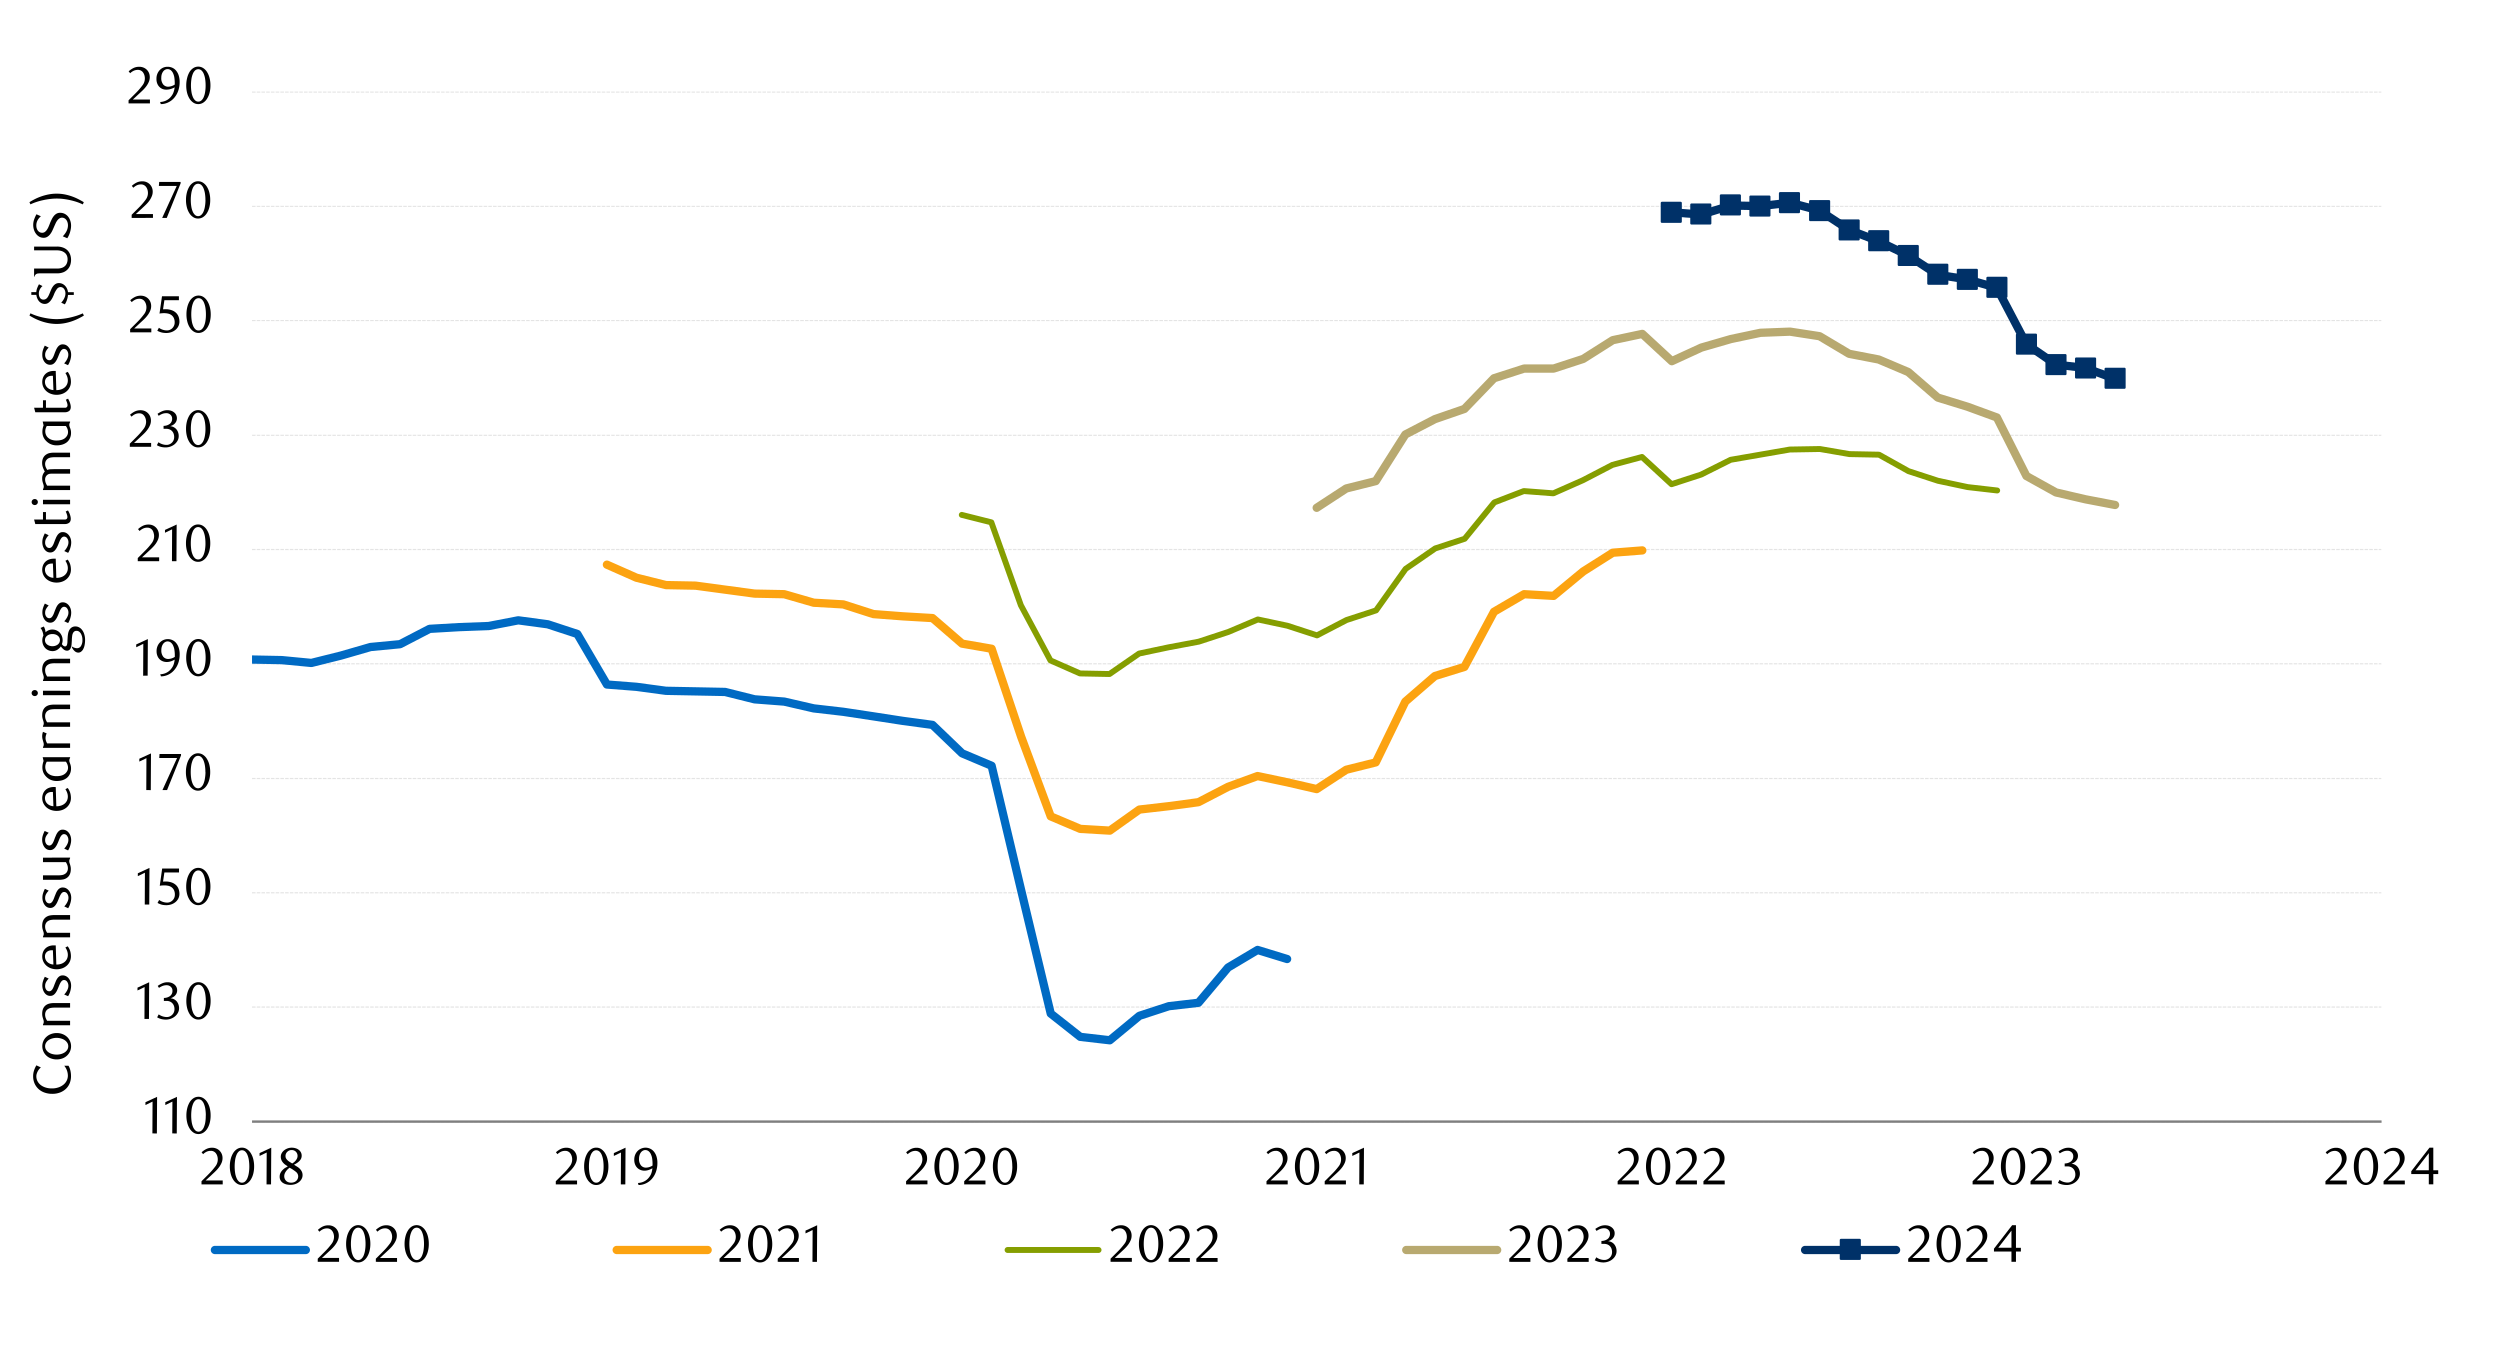 <svg id="Layer_1" data-name="Layer 1" xmlns="http://www.w3.org/2000/svg" xmlns:xlink="http://www.w3.org/1999/xlink" width="1460" height="790" viewBox="0 0 1460 790">
  <defs>
    <style>
      .cls-1, .cls-10, .cls-11, .cls-12, .cls-13, .cls-14, .cls-16, .cls-6, .cls-7, .cls-8 {
        fill: none;
      }

      .cls-2 {
        clip-path: url(#clip-path);
      }

      .cls-3 {
        fill: #e4e6e8;
      }

      .cls-4 {
        clip-path: url(#clip-path-2);
      }

      .cls-5 {
        clip-path: url(#clip-path-3);
      }

      .cls-6 {
        stroke: #000;
        stroke-miterlimit: 10;
        stroke-width: 0.39px;
        opacity: 0;
      }

      .cls-7 {
        stroke: #a6a6a6;
        stroke-width: 0.69px;
        stroke-dasharray: 2.07 0.69;
        opacity: 0.3;
      }

      .cls-10, .cls-11, .cls-12, .cls-13, .cls-14, .cls-16, .cls-7, .cls-8 {
        stroke-linejoin: round;
      }

      .cls-8 {
        stroke: #7f7f7f;
      }

      .cls-16, .cls-8 {
        stroke-width: 1.38px;
      }

      .cls-9 {
        clip-path: url(#clip-path-4);
      }

      .cls-10 {
        stroke: #006ac3;
      }

      .cls-10, .cls-11, .cls-12, .cls-13, .cls-14 {
        stroke-linecap: round;
      }

      .cls-10, .cls-11, .cls-13, .cls-14 {
        stroke-width: 4.84px;
      }

      .cls-11 {
        stroke: #fca311;
      }

      .cls-12 {
        stroke: #859e00;
        stroke-width: 3.46px;
      }

      .cls-13 {
        stroke: #b8a970;
      }

      .cls-14, .cls-16 {
        stroke: #003168;
      }

      .cls-15 {
        fill: #003168;
      }

      .cls-17 {
        clip-path: url(#clip-path-5);
      }
    </style>
    <clipPath id="clip-path">
      <rect class="cls-1" x="1725.94" y="12414.15" width="448.35" height="238.55"/>
    </clipPath>
    <clipPath id="clip-path-2">
      <rect class="cls-1" x="-126.8" y="-713.8" width="1713.6" height="2217.6"/>
    </clipPath>
    <clipPath id="clip-path-3">
      <rect class="cls-1" x="14.32" y="33.13" width="1431.36" height="723.41"/>
    </clipPath>
    <clipPath id="clip-path-4">
      <rect class="cls-1" x="147.18" y="53.46" width="1245.52" height="603.34"/>
    </clipPath>
    <clipPath id="clip-path-5">
      <rect class="cls-1" x="14.66" y="33.8" width="1431.02" height="722.74"/>
    </clipPath>
  </defs>
  <g class="cls-2">
    <polygon class="cls-3" points="613.87 12652.06 616.22 12652.06 618.48 12652.06 620.85 12652.06 623.11 12652.06 625.49 12652.06 627.74 12652.06 630.12 12652.06 632.38 12652.06 634.75 12652.06 637.01 12652.06 639.38 12652.06 641.64 12652.06 644.02 12652.06 646.39 12652.06 648.65 12652.06 651.03 12652.06 653.28 12652.06 655.66 12652.06 657.92 12652.06 660.29 12652.06 662.55 12652.06 664.93 12652.06 667.18 12652.06 669.56 12652.06 671.82 12652.06 674.19 12652.06 676.45 12652.06 678.83 12652.06 681.08 12652.06 683.46 12652.06 685.72 12652.06 688.09 12652.06 690.35 12652.06 692.73 12652.06 694.98 12652.06 697.36 -11133.2 699.74 -11133.2 701.99 -11133.2 704.37 -11133.2 706.63 -11133.2 709 -11133.2 711.26 -11133.2 713.64 -11133.2 715.89 -11133.2 718.27 -11133.2 720.53 -11133.2 722.9 12652.06 725.16 12652.06 727.53 12652.06 729.79 12652.06 732.17 12652.06 734.43 12652.06 736.8 12652.06 739.06 12652.06 741.43 12652.06 743.69 12652.06 746.07 12652.06 748.33 12652.06 750.7 12652.06 753.08 12652.06 755.33 12652.06 757.71 12652.06 759.97 12652.06 762.34 12652.06 764.6 12652.06 766.98 12652.06 769.23 12652.06 771.61 12652.06 773.87 12652.06 776.24 12652.06 778.5 12652.06 780.88 12652.06 783.13 12652.06 785.51 12652.06 787.77 12652.06 790.14 12652.06 792.4 12652.06 794.78 12652.06 797.03 12652.06 799.41 12652.06 801.79 12652.06 804.04 12652.06 806.42 -11133.2 808.68 -11133.2 811.05 -11133.2 813.31 -11133.2 815.69 -11133.2 817.94 -11133.2 820.32 -11133.2 822.58 -11133.2 824.95 -11133.2 827.21 -11133.2 829.58 -11133.2 831.84 -11133.2 834.22 -11133.2 836.48 -11133.2 838.85 -11133.2 841.11 -11133.2 843.48 12652.06 845.74 12652.06 848.12 12652.06 850.38 12652.06 852.75 12652.06 855.13 12652.06 857.38 12652.06 859.76 12652.06 862.02 12652.06 864.39 12652.06 866.65 12652.06 869.03 12652.06 871.28 12652.06 873.66 12652.06 875.92 12652.06 878.29 12652.06 880.55 12652.06 882.93 12652.06 885.18 12652.06 887.56 12652.06 889.82 12652.06 892.19 12652.06 894.45 12652.06 896.83 12652.06 899.08 12652.06 901.46 12652.06 903.72 12652.06 906.09 12652.06 908.47 12652.06 910.73 12652.06 913.1 12652.06 915.36 12652.06 917.74 12652.06 919.99 12652.06 922.37 12652.06 924.63 12652.06 927 12652.06 929.26 12652.06 931.63 12652.06 933.89 12652.06 936.27 12652.06 938.53 12652.06 940.9 12652.06 943.16 12652.06 945.53 12652.06 947.79 12652.06 950.17 12652.06 952.42 12652.06 954.8 12652.06 957.18 12652.06 959.43 12652.06 961.81 12652.06 964.07 12652.06 966.44 12652.06 968.7 12652.06 971.08 12652.06 973.33 12652.06 975.71 12652.06 977.97 -11133.2 980.34 -11133.2 982.6 -11133.2 984.98 -11133.2 987.23 -11133.2 989.61 -11133.2 991.87 12652.06 994.24 12652.06 996.5 12652.06 998.88 12652.06 1001.13 12652.06 1003.51 12652.06 1005.77 12652.06 1008.14 12652.06 1010.52 12652.06 1012.78 12652.06 1015.15 12652.06 1017.41 12652.06 1019.78 -11133.2 1022.04 -11133.2 1024.42 -11133.2 1026.68 -11133.2 1029.05 -11133.2 1031.31 -11133.2 1033.68 -11133.2 1035.94 -11133.2 1038.32 -11133.2 1040.58 -11133.2 1042.95 -11133.2 1045.21 -11133.2 1047.58 -11133.2 1049.84 -11133.2 1052.22 -11133.2 1054.47 -11133.2 1056.85 12652.06 1059.11 12652.06 1061.48 12652.06 1063.86 12652.06 1066.12 12652.06 1068.49 12652.06 1070.75 12652.06 1073.13 12652.06 1075.38 12652.06 1077.76 12652.06 1080.02 12652.06 1082.39 12652.06 1084.65 12652.06 1087.03 12652.06 1089.28 12652.06 1091.66 12652.06 1093.92 12652.06 1096.29 12652.06 1098.55 12652.06 1100.93 12652.06 1103.18 12652.06 1105.56 12652.06 1107.82 12652.06 1110.19 12652.06 1112.57 12652.06 1114.83 12652.06 1117.2 12652.06 1119.46 12652.06 1121.83 12652.06 1124.09 12652.06 1126.47 12652.06 1128.73 12652.06 1131.1 12652.06 1133.36 12652.06 1135.73 12652.06 1137.99 12652.06 1140.37 12652.06 1142.63 12652.06 1145 12652.06 1147.26 12652.06 1149.63 12652.06 1151.89 12652.06 1154.27 12652.06 1156.52 12652.06 1158.9 12652.06 1161.16 12652.06 1163.53 12652.06 1165.91 12652.06 1168.17 12652.06 1170.54 12652.06 1172.8 12652.06 1175.18 12652.06 1177.43 12652.06 1179.81 12652.06 1182.07 12652.06 1184.44 12652.06 1186.7 12652.06 1189.08 12652.06 1191.33 12652.06 1193.71 12652.06 1195.97 12652.06 1198.34 12652.06 1200.6 12652.06 1202.98 12652.06 1205.23 12652.06 1207.61 12652.06 1209.87 12652.06 1212.24 12652.06 1214.5 12652.06 1216.88 12652.06 1219.25 12652.06 1221.51 12652.06 1223.88 12652.06 1226.14 12652.06 1228.52 12652.06 1230.78 12652.06 1233.15 12652.06 1235.41 12652.06 1237.78 12652.06 1240.04 12652.06 1242.42 12652.06 1244.67 12652.06 1247.05 12652.06 1249.31 12652.06 1251.68 12652.06 1253.94 12652.06 1256.32 12652.06 1258.57 12652.06 1260.95 12652.06 1263.21 12652.06 1265.58 12652.06 1267.84 12652.06 1270.22 -11133.2 1272.59 -11133.2 1274.85 -11133.2 1277.23 -11133.2 1279.48 -11133.2 1281.86 -11133.2 1284.12 -11133.2 1286.49 -11133.2 1288.75 12652.06 1291.13 12652.06 1293.38 12652.06 1295.76 12652.06 1298.02 12652.06 1300.39 12652.06 1302.65 12652.06 1305.03 12652.06 1307.28 12652.06 1309.66 12652.06 1311.92 12652.06 1314.29 12652.06 1316.55 12652.06 1318.93 12652.06 1321.3 12652.06 1323.56 12652.06 1325.93 12652.06 1328.19 12652.06 1330.57 12652.06 1332.83 12652.06 1335.2 12652.06 1337.46 12652.06 1339.83 12652.06 1342.09 12652.06 1344.47 12652.06 1346.72 12652.06 1349.1 12652.06 1351.36 12652.06 1353.73 12652.06 1355.99 12652.06 1358.37 12652.06 1360.62 12652.06 1363 12652.06 1365.26 12652.06 1367.63 12652.06 1369.89 12652.06 1372.27 12652.06 1374.64 12652.06 1376.9 12652.06 1379.28 12652.06 1381.53 12652.06 1383.91 12652.06 1386.17 12652.06 1388.54 12652.06 1390.8 12652.06 1393.18 12652.06 1395.43 12652.06 1397.81 12652.06 1400.07 12652.06 1402.44 12652.06 1404.7 12652.06 1407.08 12652.06 1409.33 12652.06 1411.71 12652.06 1413.97 12652.06 1416.34 12652.06 1418.6 12652.06 1420.98 12652.06 1423.23 12652.06 1425.61 12652.06 1427.98 12652.06 1430.24 12652.06 1432.62 12652.06 1434.88 12652.06 1437.25 12652.06 1439.51 12652.06 1441.88 12652.06 1444.14 12652.06 1446.52 12652.06 1448.77 12652.06 1451.15 12652.06 1453.41 12652.06 1455.78 12652.06 1458.04 12652.06 1460.42 12652.06 1462.67 12652.06 1465.05 12652.06 1467.31 12652.06 1469.68 12652.06 1471.94 12652.06 1474.32 12652.06 1476.69 12652.06 1478.95 12652.06 1481.33 12652.06 1483.58 12652.06 1485.96 12652.06 1488.22 12652.06 1490.59 12652.06 1492.85 12652.06 1495.23 12652.06 1497.48 12652.06 1499.86 12652.06 1502.12 12652.06 1504.49 12652.06 1506.75 12652.06 1509.13 12652.06 1511.38 12652.06 1513.76 12652.06 1516.02 12652.06 1518.39 12652.06 1520.65 12652.06 1523.03 12652.06 1525.28 12652.06 1527.66 12652.06 1530.04 12652.06 1532.29 12652.06 1534.67 12652.06 1536.93 12652.06 1539.3 12652.06 1541.56 12652.06 1543.93 12652.06 1546.19 12652.06 1548.57 12652.06 1550.83 12652.06 1553.2 12652.06 1555.46 12652.06 1557.84 12652.06 1560.09 12652.06 1562.47 12652.06 1564.72 12652.06 1567.1 -11133.2 1569.36 -11133.2 1571.73 -11133.2 1573.99 -11133.2 1576.37 -11133.2 1578.63 -11133.2 1581 -11133.2 1583.38 -11133.2 1585.63 12652.06 1588.01 12652.06 1590.27 12652.06 1592.64 12652.06 1594.9 12652.06 1597.28 12652.06 1599.53 12652.06 1601.91 12652.06 1604.17 12652.06 1606.54 12652.06 1608.8 12652.06 1611.18 12652.06 1613.43 12652.06 1615.81 12652.06 1618.07 12652.06 1620.44 12652.06 1622.7 12652.06 1625.08 12652.06 1627.33 12652.06 1629.71 12652.06 1632.09 12652.06 1634.34 12652.06 1636.72 12652.06 1638.98 12652.06 1641.35 12652.06 1643.61 12652.06 1645.98 12652.06 1648.24 12652.06 1650.62 12652.06 1652.88 12652.06 1655.25 12652.06 1657.51 12652.06 1659.88 12652.06 1662.14 12652.06 1664.52 12652.06 1666.78 12652.06 1669.15 12652.06 1671.41 12652.06 1673.79 12652.06 1676.04 12652.06 1678.42 12652.06 1680.67 12652.06 1683.05 12652.06 1685.43 12652.06 1687.68 12652.06 1690.06 12652.06 1692.32 12652.06 1694.69 12652.06 1696.95 12652.06 1699.33 12652.06 1701.58 12652.06 1703.96 12652.06 1706.22 12652.06 1708.59 12652.06 1710.85 12652.06 1713.23 12652.06 1715.48 12652.06 1717.86 12652.06 1720.12 12652.06 1722.49 12652.06 1724.75 12652.06 1727.13 12652.06 1729.38 12652.06 1731.76 12652.06 1734.02 12652.06 1736.39 12652.06 1738.77 12652.06 1741.02 12652.06 1743.4 12652.06 1745.66 12652.06 1748.03 12652.06 1750.29 12652.06 1752.67 12652.06 1754.92 -11133.2 1757.3 -11133.2 1759.56 -11133.2 1761.93 -11133.2 1764.19 -11133.2 1766.57 -11133.2 1768.82 -11133.2 1771.2 -11133.2 1773.46 -11133.2 1775.83 -11133.2 1778.09 -11133.2 1780.47 -11133.2 1782.72 -11133.2 1785.1 -11133.2 1787.36 -11133.2 1789.73 -11133.2 1792.11 -11133.2 1794.37 -11133.2 1796.74 12652.06 1799 12652.06 1801.38 12652.06 1803.63 12652.06 1806.01 12652.06 1808.27 12652.06 1810.64 12652.06 1812.9 12652.06 1815.28 12652.06 1817.53 12652.06 1819.91 12652.06 1822.17 12652.06 1824.54 12652.06 1826.8 12652.06 1829.18 12652.06 1831.43 12652.06 1833.81 12652.06 1836.07 12652.06 1838.44 12652.06 1840.82 12652.06 1843.07 12652.06 1845.45 12652.06 1847.71 12652.06 1850.08 12652.06 1852.34 12652.06 1854.72 12652.06 1856.97 12652.06 1859.35 12652.06 1861.61 12652.06 1863.98 12652.06 1866.24 12652.06 1868.62 12652.06 1870.87 12652.06 1873.25 12652.06 1875.51 12652.06 1877.88 12652.06 1880.14 12652.06 1882.52 12652.06 1884.77 12652.06 1887.15 12652.06 1889.41 12652.06 1891.78 12652.06 1894.16 12652.06 1896.42 12652.06 1898.79 12652.06 1901.05 12652.06 1903.43 12652.06 1905.68 12652.06 1908.06 12652.06 1910.32 12652.06 1912.69 12652.06 1914.95 12652.06 1917.33 12652.06 1919.58 12652.06 1921.96 12652.06 1924.22 12652.06 1926.59 12652.06 1928.85 12652.06 1931.22 12652.06 1933.48 12652.06 1935.86 12652.06 1938.12 12652.06 1940.49 12652.06 1942.75 12652.06 1945.12 12652.06 1947.5 12652.06 1949.76 12652.06 1952.13 12652.06 1954.39 12652.06 1956.77 12652.06 1959.02 12652.06 1961.4 12652.06 1963.66 12652.06 1966.03 12652.06 1968.29 12652.06 1970.67 12652.06 1972.92 12652.06 1975.3 12652.06 1977.56 12652.06 1979.93 12652.06 1982.19 12652.06 1984.57 12652.06 1986.82 12652.06 1989.2 12652.06 1991.46 12652.06 1993.83 12652.06 1996.21 12652.06 1998.47 12652.06 2000.84 12652.06 2003.1 12652.06 2005.48 12652.06 2007.73 12652.06 2010.11 12652.06 2012.37 12652.06 2014.74 12652.06 2017 12652.06 2019.38 12652.06 2021.63 12652.06 2024.01 12652.06 2026.27 12652.06 2028.64 12652.06 2030.9 12652.06 2033.27 12652.06 2035.53 12652.06 2037.91 12652.06 2040.17 12652.06 2042.54 12652.06 2044.8 12652.06 2047.17 12652.06 2049.55 12652.06 2051.81 12652.06 2054.18 12652.06 2056.44 12652.06 2058.82 12652.06 2061.07 12652.06 2063.45 12652.06 2065.71 12652.06 2068.08 12652.06 2070.34 12652.06 2072.72 12652.06 2074.97 12652.06 2077.35 12652.06 2079.61 12652.06 2081.98 12652.06 2084.24 12652.06 2086.62 12652.06 2088.87 12652.06 2091.25 12652.06 2093.51 -11133.2 2095.88 -11133.2 2098.14 12652.06 2100.52 12652.06 2102.89 12652.06 2105.15 12652.06 2107.53 12652.06 2109.78 12652.06 2112.16 12652.06 2114.42 12652.06 2116.79 12652.06 2119.05 12652.06 2121.43 12652.06 2123.68 12652.06 2126.06 12652.06 2128.32 12652.06 2130.69 12652.06 2132.95 12652.06 2135.32 12652.06 2137.58 12652.06 2139.96 12652.06 2142.22 12652.06 2144.59 12652.06 2146.85 12652.06 2149.22 12652.06 2151.6 12652.06 2153.86 12652.06 2156.18 12652.06 2153.86 12652.06 2151.6 12652.06 2149.22 12652.06 2146.85 12652.06 2144.59 12652.06 2142.22 12652.06 2139.96 12652.06 2137.58 12652.06 2135.32 12652.06 2132.95 12652.06 2130.69 12652.06 2128.32 12652.06 2126.06 12652.06 2123.68 12652.06 2121.43 12652.06 2119.05 12652.06 2116.79 12652.06 2114.42 12652.06 2112.16 12652.06 2109.78 12652.06 2107.53 12652.06 2105.15 12652.06 2102.89 12652.06 2100.52 12652.06 2098.14 12652.06 2095.88 12652.06 2093.51 12652.06 2091.25 12652.06 2088.87 12652.06 2086.62 12652.06 2084.24 12652.06 2081.98 12652.06 2079.61 12652.06 2077.35 12652.06 2074.97 12652.06 2072.72 12652.06 2070.34 12652.06 2068.08 12652.06 2065.71 12652.06 2063.45 12652.06 2061.07 12652.06 2058.82 12652.06 2056.44 12652.06 2054.18 12652.06 2051.81 12652.06 2049.55 12652.06 2047.17 12652.06 2044.8 12652.06 2042.54 12652.06 2040.17 12652.06 2037.91 12652.06 2035.53 12652.06 2033.27 12652.06 2030.9 12652.06 2028.64 12652.06 2026.27 12652.06 2024.01 12652.06 2021.63 12652.06 2019.38 12652.06 2017 12652.06 2014.74 12652.06 2012.37 12652.06 2010.11 12652.06 2007.73 12652.06 2005.48 12652.06 2003.1 12652.06 2000.84 12652.06 1998.47 12652.06 1996.21 12652.06 1993.83 12652.06 1991.46 12652.06 1989.2 12652.06 1986.82 12652.06 1984.57 12652.06 1982.19 12652.06 1979.93 12652.06 1977.56 12652.06 1975.3 12652.06 1972.92 12652.06 1970.67 12652.06 1968.29 12652.06 1966.03 12652.06 1963.66 12652.06 1961.4 12652.06 1959.02 12652.06 1956.77 12652.06 1954.39 12652.06 1952.13 12652.06 1949.76 12652.06 1947.5 12652.06 1945.12 12652.06 1942.75 12652.06 1940.49 12652.06 1938.12 12652.06 1935.86 12652.06 1933.48 12652.06 1931.22 12652.06 1928.85 12652.06 1926.59 12652.06 1924.22 12652.06 1921.96 12652.06 1919.58 12652.06 1917.33 12652.06 1914.95 12652.06 1912.69 12652.06 1910.32 12652.06 1908.06 12652.06 1905.68 12652.06 1903.43 12652.06 1901.05 12652.06 1898.79 12652.06 1896.42 12652.06 1894.16 12652.06 1891.78 12652.06 1889.41 12652.06 1887.15 12652.06 1884.77 12652.06 1882.52 12652.06 1880.14 12652.06 1877.88 12652.06 1875.51 12652.06 1873.25 12652.06 1870.87 12652.06 1868.62 12652.06 1866.24 12652.06 1863.98 12652.06 1861.61 12652.06 1859.35 12652.06 1856.97 12652.06 1854.72 12652.06 1852.34 12652.06 1850.08 12652.06 1847.71 12652.06 1845.45 12652.06 1843.07 12652.06 1840.82 12652.06 1838.44 12652.06 1836.07 12652.06 1833.81 12652.06 1831.43 12652.06 1829.18 12652.06 1826.8 12652.06 1824.54 12652.06 1822.17 12652.06 1819.91 12652.06 1817.53 12652.06 1815.28 12652.06 1812.9 12652.06 1810.64 12652.06 1808.27 12652.06 1806.01 12652.06 1803.63 12652.06 1801.38 12652.06 1799 12652.06 1796.74 12652.06 1794.37 12652.06 1792.11 12652.06 1789.73 12652.06 1787.36 12652.06 1785.1 12652.06 1782.72 12652.06 1780.47 12652.06 1778.09 12652.06 1775.83 12652.06 1773.46 12652.06 1771.2 12652.06 1768.82 12652.06 1766.57 12652.06 1764.19 12652.06 1761.93 12652.06 1759.56 12652.06 1757.3 12652.06 1754.92 12652.06 1752.67 12652.06 1750.29 12652.06 1748.03 12652.06 1745.66 12652.06 1743.4 12652.06 1741.02 12652.06 1738.77 12652.06 1736.39 12652.06 1734.02 12652.06 1731.76 12652.06 1729.38 12652.06 1727.13 12652.06 1724.75 12652.06 1722.49 12652.06 1720.12 12652.06 1717.86 12652.06 1715.48 12652.06 1713.23 12652.06 1710.85 12652.06 1708.59 12652.06 1706.22 12652.06 1703.96 12652.06 1701.58 12652.06 1699.33 12652.06 1696.95 12652.06 1694.69 12652.06 1692.32 12652.06 1690.06 12652.06 1687.68 12652.06 1685.43 12652.06 1683.05 12652.06 1680.67 12652.06 1678.42 12652.06 1676.04 12652.06 1673.79 12652.06 1671.41 12652.06 1669.15 12652.06 1666.78 12652.06 1664.52 12652.06 1662.14 12652.06 1659.88 12652.06 1657.51 12652.06 1655.25 12652.06 1652.88 12652.06 1650.62 12652.06 1648.24 12652.06 1645.98 12652.06 1643.61 12652.06 1641.35 12652.06 1638.98 12652.06 1636.72 12652.06 1634.34 12652.06 1632.09 12652.06 1629.71 12652.06 1627.33 12652.06 1625.08 12652.06 1622.7 12652.06 1620.44 12652.06 1618.07 12652.06 1615.81 12652.06 1613.43 12652.06 1611.18 12652.06 1608.8 12652.06 1606.54 12652.06 1604.17 12652.06 1601.91 12652.06 1599.53 12652.06 1597.28 12652.06 1594.9 12652.06 1592.64 12652.06 1590.27 12652.06 1588.01 12652.06 1585.63 12652.06 1583.38 12652.06 1581 12652.06 1578.63 12652.06 1576.37 12652.06 1573.99 12652.06 1571.73 12652.06 1569.36 12652.06 1567.1 12652.06 1564.72 12652.06 1562.47 12652.06 1560.09 12652.06 1557.84 12652.06 1555.46 12652.06 1553.2 12652.06 1550.83 12652.06 1548.57 12652.06 1546.19 12652.06 1543.93 12652.06 1541.56 12652.06 1539.3 12652.06 1536.93 12652.06 1534.67 12652.06 1532.29 12652.06 1530.04 12652.06 1527.66 12652.06 1525.28 12652.06 1523.03 12652.06 1520.65 12652.06 1518.39 12652.06 1516.02 12652.06 1513.76 12652.06 1511.38 12652.06 1509.13 12652.06 1506.75 12652.06 1504.49 12652.06 1502.12 12652.06 1499.86 12652.06 1497.48 12652.06 1495.23 12652.06 1492.85 12652.06 1490.59 12652.06 1488.22 12652.06 1485.96 12652.06 1483.58 12652.06 1481.33 12652.06 1478.95 12652.06 1476.69 12652.06 1474.32 12652.06 1471.94 12652.06 1469.68 12652.06 1467.31 12652.06 1465.05 12652.06 1462.67 12652.06 1460.42 12652.06 1458.04 12652.06 1455.78 12652.06 1453.41 12652.06 1451.15 12652.06 1448.77 12652.06 1446.52 12652.06 1444.14 12652.06 1441.88 12652.06 1439.51 12652.06 1437.25 12652.06 1434.88 12652.06 1432.62 12652.06 1430.24 12652.06 1427.98 12652.06 1425.61 12652.06 1423.23 12652.06 1420.98 12652.06 1418.6 12652.06 1416.34 12652.06 1413.97 12652.06 1411.71 12652.06 1409.33 12652.06 1407.08 12652.06 1404.7 12652.06 1402.44 12652.06 1400.07 12652.06 1397.81 12652.06 1395.43 12652.06 1393.18 12652.06 1390.8 12652.06 1388.54 12652.06 1386.17 12652.06 1383.91 12652.06 1381.53 12652.06 1379.28 12652.06 1376.9 12652.06 1374.64 12652.06 1372.27 12652.06 1369.89 12652.06 1367.63 12652.06 1365.26 12652.06 1363 12652.06 1360.62 12652.06 1358.37 12652.06 1355.99 12652.06 1353.73 12652.06 1351.36 12652.06 1349.1 12652.06 1346.72 12652.06 1344.47 12652.06 1342.09 12652.06 1339.83 12652.06 1337.46 12652.06 1335.2 12652.06 1332.83 12652.06 1330.57 12652.06 1328.19 12652.06 1325.93 12652.06 1323.56 12652.06 1321.3 12652.06 1318.93 12652.06 1316.55 12652.06 1314.29 12652.06 1311.92 12652.06 1309.66 12652.06 1307.28 12652.06 1305.03 12652.06 1302.65 12652.06 1300.39 12652.06 1298.02 12652.06 1295.76 12652.06 1293.38 12652.06 1291.13 12652.06 1288.75 12652.06 1286.49 12652.06 1284.12 12652.06 1281.86 12652.06 1279.48 12652.06 1277.23 12652.06 1274.85 12652.06 1272.59 12652.06 1270.22 12652.06 1267.84 12652.06 1265.58 12652.06 1263.21 12652.06 1260.95 12652.06 1258.57 12652.06 1256.32 12652.06 1253.94 12652.06 1251.68 12652.06 1249.31 12652.06 1247.05 12652.06 1244.67 12652.06 1242.42 12652.06 1240.04 12652.06 1237.78 12652.06 1235.41 12652.06 1233.15 12652.06 1230.78 12652.06 1228.52 12652.06 1226.14 12652.06 1223.88 12652.06 1221.51 12652.06 1219.25 12652.06 1216.88 12652.06 1214.5 12652.06 1212.24 12652.06 1209.87 12652.06 1207.61 12652.06 1205.23 12652.06 1202.98 12652.06 1200.6 12652.06 1198.34 12652.06 1195.97 12652.06 1193.71 12652.06 1191.33 12652.06 1189.08 12652.06 1186.7 12652.06 1184.44 12652.06 1182.07 12652.06 1179.81 12652.06 1177.43 12652.06 1175.18 12652.06 1172.8 12652.06 1170.54 12652.06 1168.17 12652.06 1165.91 12652.06 1163.53 12652.06 1161.16 12652.06 1158.9 12652.06 1156.52 12652.06 1154.27 12652.06 1151.89 12652.06 1149.63 12652.06 1147.26 12652.06 1145 12652.06 1142.63 12652.06 1140.37 12652.06 1137.99 12652.06 1135.73 12652.06 1133.36 12652.06 1131.1 12652.06 1128.73 12652.06 1126.47 12652.06 1124.09 12652.06 1121.83 12652.06 1119.46 12652.06 1117.2 12652.06 1114.83 12652.06 1112.57 12652.06 1110.19 12652.06 1107.82 12652.06 1105.56 12652.06 1103.18 12652.06 1100.93 12652.06 1098.55 12652.06 1096.29 12652.06 1093.92 12652.06 1091.66 12652.06 1089.28 12652.06 1087.03 12652.06 1084.65 12652.06 1082.39 12652.06 1080.02 12652.06 1077.76 12652.06 1075.38 12652.06 1073.13 12652.06 1070.75 12652.06 1068.49 12652.06 1066.12 12652.06 1063.86 12652.06 1061.48 12652.06 1059.11 12652.06 1056.85 12652.06 1054.47 12652.06 1052.22 12652.06 1049.84 12652.06 1047.58 12652.06 1045.21 12652.06 1042.95 12652.06 1040.58 12652.06 1038.32 12652.06 1035.94 12652.06 1033.68 12652.06 1031.31 12652.06 1029.05 12652.06 1026.68 12652.06 1024.42 12652.06 1022.04 12652.06 1019.78 12652.06 1017.41 12652.06 1015.15 12652.06 1012.78 12652.06 1010.52 12652.06 1008.14 12652.06 1005.77 12652.06 1003.51 12652.06 1001.13 12652.06 998.88 12652.06 996.5 12652.06 994.24 12652.06 991.87 12652.06 989.61 12652.06 987.23 12652.06 984.98 12652.06 982.6 12652.06 980.34 12652.06 977.97 12652.06 975.71 12652.06 973.33 12652.06 971.08 12652.06 968.7 12652.06 966.44 12652.06 964.07 12652.06 961.81 12652.06 959.43 12652.06 957.18 12652.06 954.8 12652.06 952.42 12652.06 950.17 12652.06 947.79 12652.06 945.53 12652.06 943.16 12652.06 940.9 12652.06 938.53 12652.06 936.27 12652.06 933.89 12652.06 931.63 12652.06 929.26 12652.06 927 12652.06 924.63 12652.06 922.37 12652.06 919.99 12652.06 917.74 12652.06 915.36 12652.06 913.1 12652.06 910.73 12652.06 908.47 12652.06 906.09 12652.06 903.72 12652.06 901.46 12652.06 899.08 12652.06 896.83 12652.06 894.45 12652.06 892.19 12652.06 889.82 12652.06 887.56 12652.06 885.18 12652.06 882.93 12652.06 880.55 12652.06 878.29 12652.06 875.92 12652.06 873.66 12652.06 871.28 12652.06 869.03 12652.06 866.65 12652.06 864.39 12652.06 862.02 12652.06 859.76 12652.06 857.38 12652.06 855.13 12652.06 852.75 12652.06 850.38 12652.06 848.12 12652.06 845.74 12652.06 843.48 12652.06 841.11 12652.06 838.85 12652.06 836.48 12652.06 834.22 12652.06 831.84 12652.06 829.58 12652.06 827.21 12652.06 824.95 12652.06 822.58 12652.06 820.32 12652.06 817.94 12652.06 815.69 12652.06 813.31 12652.06 811.05 12652.06 808.68 12652.06 806.42 12652.06 804.04 12652.06 801.79 12652.06 799.41 12652.06 797.03 12652.06 794.78 12652.06 792.4 12652.06 790.14 12652.06 787.77 12652.06 785.51 12652.06 783.13 12652.06 780.88 12652.06 778.5 12652.06 776.24 12652.06 773.87 12652.06 771.61 12652.06 769.23 12652.06 766.98 12652.06 764.6 12652.06 762.34 12652.06 759.97 12652.06 757.71 12652.06 755.33 12652.06 753.08 12652.06 750.7 12652.06 748.33 12652.06 746.07 12652.06 743.69 12652.06 741.43 12652.06 739.06 12652.06 736.8 12652.06 734.43 12652.06 732.17 12652.06 729.79 12652.06 727.53 12652.06 725.16 12652.06 722.9 12652.06 720.53 12652.06 718.27 12652.06 715.89 12652.06 713.64 12652.06 711.26 12652.06 709 12652.06 706.63 12652.06 704.37 12652.06 701.99 12652.06 699.74 12652.06 697.36 12652.06 694.98 12652.06 692.73 12652.06 690.35 12652.06 688.09 12652.06 685.72 12652.06 683.46 12652.06 681.08 12652.06 678.83 12652.06 676.45 12652.06 674.19 12652.06 671.82 12652.06 669.56 12652.06 667.18 12652.06 664.93 12652.06 662.55 12652.06 660.29 12652.06 657.92 12652.06 655.66 12652.06 653.28 12652.06 651.03 12652.06 648.65 12652.06 646.39 12652.06 644.02 12652.06 641.64 12652.06 639.38 12652.06 637.01 12652.06 634.75 12652.06 632.38 12652.06 630.12 12652.06 627.74 12652.06 625.49 12652.06 623.11 12652.06 620.85 12652.06 618.48 12652.06 616.22 12652.06 613.87 12652.06"/>
  </g>
  <g class="cls-4">
    <g class="cls-5">
      <rect class="cls-6" x="14.43" y="33.55" width="1431.14" height="723.1"/>
    </g>
    <path class="cls-7" d="M147.18,53.79H1390.69M147.18,120.52H1390.69M147.18,187.21H1390.69m-1243.51,67H1390.69M147.18,320.94H1390.69M147.18,387.66H1390.69m-1243.51,67H1390.69M147.18,521.39H1390.69M147.18,588.12H1390.69m-1243.51,67H1390.69"/>
    <line class="cls-8" x1="147.19" y1="655.01" x2="1390.83" y2="655.01"/>
    <g class="cls-9">
      <polyline class="cls-10" points="147.34 385.17 164.6 385.51 181.84 387.16 199.12 382.85 216.37 377.86 233.62 376.21 250.89 367.25 268.14 366.24 285.39 365.6 302.66 362.27 319.91 364.59 337.16 370.25 354.44 399.76 371.68 401.1 388.93 403.43 406.21 403.76 423.46 404.1 440.7 408.41 457.98 409.73 475.23 413.7 492.48 415.69 510.09 418.35 527.34 421.01 544.58 423.34 561.86 439.94 579.11 447.22 596.36 519.91 613.63 591.92 630.88 605.53 648.13 607.52 665.4 593.24 682.65 587.61 699.9 585.62 717.18 565.04 734.42 554.77 751.67 560.06"/>
    </g>
    <polyline class="cls-11" points="354.44 329.76 371.68 337.38 388.93 341.69 406.21 342.02 423.46 344.35 440.7 346.67 457.98 347.01 475.23 351.99 492.48 352.97 510.09 358.63 527.34 359.94 544.58 360.95 561.86 375.88 579.11 378.87 596.36 430.31 613.63 476.76 630.88 484.07 648.13 485.08 665.4 472.78 682.65 470.8 699.9 468.47 717.18 459.51 734.42 453.21 751.67 456.85 768.95 460.83 786.2 449.54 803.44 445.23 820.72 409.73 837.97 394.8 855.22 389.48 872.49 357.28 890.08 347.01 907.32 347.99 924.57 333.74 941.85 322.79 959.1 321.44"/>
    <polyline class="cls-12" points="561.69 300.7 578.94 305.04 596.19 353.48 613.46 385.68 630.71 393.29 647.96 393.63 665.24 381.67 682.48 378.03 700.07 374.73 717.34 369.07 734.59 361.76 751.84 365.43 769.12 371.06 786.36 362.1 803.61 356.47 820.89 332.22 838.14 320.3 855.38 314.64 872.66 293.42 889.91 286.78 907.16 288.1 924.43 280.45 941.68 271.49 958.93 266.87 976.18 282.78 993.45 277.15 1010.7 268.52 1027.95 265.53 1045.22 262.53 1062.81 262.22 1080.06 265.19 1097.33 265.53 1114.58 275.16 1131.83 280.79 1149.1 284.46 1166.35 286.44"/>
    <polyline class="cls-13" points="768.95 296.55 786.2 285.27 803.44 280.96 820.72 253.74 837.97 244.78 855.22 238.82 872.49 220.9 890.08 215.24 907.32 215.24 924.57 209.61 941.85 198.66 959.1 195 976.34 210.93 993.62 202.98 1010.87 197.99 1028.12 194.35 1045.39 193.68 1062.64 196.34 1079.89 206.62 1097.16 209.95 1114.41 217.26 1131.66 232.18 1148.94 237.5 1166.18 243.8 1183.43 277.99 1200.71 287.59 1217.96 291.6 1235.2 294.9"/>
    <polyline class="cls-14" points="976.34 123.99 993.62 125.3 1010.87 120.01 1028.12 120.35 1045.39 118.36 1062.64 122.98 1079.89 134.26 1097.16 140.9 1114.41 149.22 1131.66 160.5 1148.94 163.16 1166.18 168.12 1183.43 200.99 1200.71 212.92 1217.96 214.93 1235.2 221.23"/>
    <rect class="cls-15" x="970.55" y="118.52" width="10.95" height="10.95"/>
    <rect class="cls-16" x="970.55" y="118.52" width="10.95" height="10.95"/>
    <rect class="cls-15" x="987.8" y="119.5" width="10.95" height="10.95"/>
    <rect class="cls-16" x="987.8" y="119.5" width="10.95" height="10.95"/>
    <rect class="cls-15" x="1005.07" y="114.18" width="10.95" height="10.95"/>
    <rect class="cls-16" x="1005.07" y="114.18" width="10.95" height="10.95"/>
    <rect class="cls-15" x="1022.32" y="114.86" width="10.95" height="10.95"/>
    <rect class="cls-16" x="1022.32" y="114.86" width="10.95" height="10.95"/>
    <rect class="cls-15" x="1039.57" y="112.87" width="10.95" height="10.95"/>
    <rect class="cls-16" x="1039.57" y="112.87" width="10.95" height="10.95"/>
    <rect class="cls-15" x="1057.18" y="117.52" width="10.95" height="10.95"/>
    <rect class="cls-16" x="1057.18" y="117.52" width="10.95" height="10.95"/>
    <rect class="cls-15" x="1074.43" y="128.8" width="10.95" height="10.95"/>
    <rect class="cls-16" x="1074.43" y="128.8" width="10.95" height="10.95"/>
    <rect class="cls-15" x="1091.68" y="135.1" width="10.95" height="10.95"/>
    <rect class="cls-16" x="1091.68" y="135.1" width="10.95" height="10.95"/>
    <rect class="cls-15" x="1108.95" y="143.72" width="10.95" height="10.95"/>
    <rect class="cls-16" x="1108.95" y="143.72" width="10.95" height="10.95"/>
    <rect class="cls-15" x="1126.2" y="154.67" width="10.95" height="10.95"/>
    <rect class="cls-16" x="1126.2" y="154.67" width="10.95" height="10.95"/>
    <rect class="cls-15" x="1143.45" y="157.67" width="10.95" height="10.95"/>
    <rect class="cls-16" x="1143.45" y="157.67" width="10.95" height="10.95"/>
    <rect class="cls-15" x="1160.72" y="162.32" width="10.95" height="10.95"/>
    <rect class="cls-16" x="1160.72" y="162.32" width="10.95" height="10.95"/>
    <rect class="cls-15" x="1177.97" y="195.5" width="10.95" height="10.95"/>
    <rect class="cls-16" x="1177.97" y="195.5" width="10.95" height="10.95"/>
    <rect class="cls-15" x="1195.22" y="207.45" width="10.95" height="10.95"/>
    <rect class="cls-16" x="1195.22" y="207.45" width="10.95" height="10.95"/>
    <rect class="cls-15" x="1212.5" y="209.44" width="10.95" height="10.95"/>
    <rect class="cls-16" x="1212.5" y="209.44" width="10.95" height="10.95"/>
    <rect class="cls-15" x="1229.74" y="215.43" width="10.95" height="10.95"/>
    <rect class="cls-16" x="1229.74" y="215.43" width="10.95" height="10.95"/>
    <g class="cls-17">
      <g>
        <path d="M89,661.92l.09-18.58-4.15,2v-1.65l6.8-3.14-.12,21.38Z"/>
        <path d="M100.6,661.92l.09-18.58-4.15,2v-1.65l6.81-3.14-.12,21.38Z"/>
        <path d="M123,651.44a16.62,16.62,0,0,1-.53,4.37,11.5,11.5,0,0,1-1.49,3.44,7.31,7.31,0,0,1-2.25,2.25,5.44,5.44,0,0,1-2.85.79,5.13,5.13,0,0,1-2.8-.81,7.45,7.45,0,0,1-2.22-2.25,11.66,11.66,0,0,1-1.48-3.42,16.92,16.92,0,0,1-.53-4.34,17.37,17.37,0,0,1,.53-4.39,12.51,12.51,0,0,1,1.46-3.49,7.2,7.2,0,0,1,2.22-2.27,5.37,5.37,0,0,1,5.67,0,7.5,7.5,0,0,1,2.25,2.27,11.81,11.81,0,0,1,1.49,3.47A16.8,16.8,0,0,1,123,651.44Zm-2.8,0a23.25,23.25,0,0,0-.28-3.75,12.82,12.82,0,0,0-.81-3,5.37,5.37,0,0,0-1.32-2,2.68,2.68,0,0,0-1.86-.72,2.65,2.65,0,0,0-1.86.72,5.46,5.46,0,0,0-1.33,2,12.69,12.69,0,0,0-.81,3,26,26,0,0,0,0,7.48,12.67,12.67,0,0,0,.82,3,5.75,5.75,0,0,0,1.35,2,2.61,2.61,0,0,0,1.83.72,2.69,2.69,0,0,0,1.84-.72,5.35,5.35,0,0,0,1.34-2,12.73,12.73,0,0,0,.81-3A22.49,22.49,0,0,0,120.16,651.49Z"/>
      </g>
    </g>
    <g class="cls-17">
      <g>
        <path d="M84.36,595.06l.09-18.62-4.16,2v-1.65l6.82-3.15L87,595.06Z"/>
        <path d="M99.58,583a5.24,5.24,0,0,1,3.63,1.82,6.18,6.18,0,0,1,1,1.79,6.51,6.51,0,0,1,.37,2.2,5.5,5.5,0,0,1-.65,2.62,6.92,6.92,0,0,1-1.71,2.11,7.89,7.89,0,0,1-2.47,1.4,8.49,8.49,0,0,1-2.91.51,12,12,0,0,1-2.4-.26,9.8,9.8,0,0,1-2.67-1.06l.91-1.74a8.18,8.18,0,0,0,4.77,1.56,4.1,4.1,0,0,0,1.65-.34,4.52,4.52,0,0,0,2.42-2.37,4.71,4.71,0,0,0,.37-1.88,5.42,5.42,0,0,0-.37-2.09,4.32,4.32,0,0,0-1-1.51,4,4,0,0,0-1.46-.92,5.07,5.07,0,0,0-1.79-.31H95.7V582.8a6.11,6.11,0,0,0,3.61-1.13,3.69,3.69,0,0,0,1.4-3.12,2.92,2.92,0,0,0-1-2.29,3.48,3.48,0,0,0-2.4-.89,6.58,6.58,0,0,0-2.26.38,10.15,10.15,0,0,0-2.2,1.18l-.74-1.16a14.13,14.13,0,0,1,2.78-1.56,7.59,7.59,0,0,1,2.94-.58,6.86,6.86,0,0,1,2.28.35,5.58,5.58,0,0,1,1.77,1,4.48,4.48,0,0,1,1.16,1.47,4.23,4.23,0,0,1,.42,1.89,4.35,4.35,0,0,1-.31,1.66,4.48,4.48,0,0,1-.83,1.31,4.73,4.73,0,0,1-1.22,1A9,9,0,0,1,99.58,583Z"/>
        <path d="M123,584.56a17.18,17.18,0,0,1-.53,4.38,11.63,11.63,0,0,1-1.5,3.44,7.31,7.31,0,0,1-2.25,2.25,5.39,5.39,0,0,1-2.86.8,5.13,5.13,0,0,1-2.8-.81,7.37,7.37,0,0,1-2.23-2.25,12,12,0,0,1-1.48-3.43,16.62,16.62,0,0,1-.53-4.35,17.09,17.09,0,0,1,.53-4.41,12.51,12.51,0,0,1,1.46-3.49,7.16,7.16,0,0,1,2.23-2.28,5.25,5.25,0,0,1,2.82-.81,5.31,5.31,0,0,1,2.86.81,7.42,7.42,0,0,1,2.25,2.28,11.82,11.82,0,0,1,1.5,3.47A17.4,17.4,0,0,1,123,584.56Zm-2.81,0a23.37,23.37,0,0,0-.28-3.76,12.82,12.82,0,0,0-.81-3,5.43,5.43,0,0,0-1.33-2,2.78,2.78,0,0,0-3.73,0,5.64,5.64,0,0,0-1.33,2,13.83,13.83,0,0,0-.81,3,26.11,26.11,0,0,0,0,7.49,12.52,12.52,0,0,0,.83,3,5.69,5.69,0,0,0,1.34,2,2.67,2.67,0,0,0,1.84.72,2.71,2.71,0,0,0,1.85-.72,5.32,5.32,0,0,0,1.34-2,12.47,12.47,0,0,0,.81-3A22.53,22.53,0,0,0,120.22,584.6Z"/>
      </g>
    </g>
    <g class="cls-17">
      <g>
        <path d="M84.54,528.25l.09-18.58-4.14,2V510l6.8-3.14-.12,21.38Z"/>
        <path d="M104.53,509.52H96l-.79,5.34.67-.05h.67a10.33,10.33,0,0,1,4,.67,7,7,0,0,1,2.54,1.71,6.11,6.11,0,0,1,1.31,2.3,8.66,8.66,0,0,1,.38,2.46,6.15,6.15,0,0,1-.62,2.76,6.61,6.61,0,0,1-1.68,2.1,7.82,7.82,0,0,1-2.44,1.35,9.16,9.16,0,0,1-2.92.47,12.22,12.22,0,0,1-2.48-.26A10.59,10.59,0,0,1,92,527.31l.94-1.74a8.08,8.08,0,0,0,4.73,1.55,4.28,4.28,0,0,0,1.63-.33,4.54,4.54,0,0,0,2.44-2.41,4.5,4.5,0,0,0,.38-1.89,5.89,5.89,0,0,0-.54-2.7,4.58,4.58,0,0,0-1.42-1.67,5.47,5.47,0,0,0-2-.84,11.12,11.12,0,0,0-2.21-.22,12.81,12.81,0,0,0-1.39.07c-.45,0-.88.11-1.26.17l1.4-10.07h9.86Z"/>
        <path d="M122.89,517.77a17,17,0,0,1-.53,4.37,11.76,11.76,0,0,1-1.49,3.44,7.19,7.19,0,0,1-2.26,2.24,5.32,5.32,0,0,1-2.84.8,5.11,5.11,0,0,1-2.8-.81,7.34,7.34,0,0,1-2.22-2.25,11.4,11.4,0,0,1-1.48-3.42,16.49,16.49,0,0,1-.53-4.34,17,17,0,0,1,.53-4.4,12.28,12.28,0,0,1,1.46-3.48,7.13,7.13,0,0,1,2.22-2.28,5.35,5.35,0,0,1,5.66,0,7.34,7.34,0,0,1,2.26,2.28,12,12,0,0,1,1.49,3.47A17.18,17.18,0,0,1,122.89,517.77Zm-2.81.05a24.4,24.4,0,0,0-.27-3.75,13,13,0,0,0-.81-3,5.34,5.34,0,0,0-1.33-2,2.65,2.65,0,0,0-1.86-.72,2.68,2.68,0,0,0-1.86.72,5.36,5.36,0,0,0-1.32,2,12.56,12.56,0,0,0-.81,3,25.05,25.05,0,0,0,0,7.47,12.09,12.09,0,0,0,.82,3,5.69,5.69,0,0,0,1.34,2,2.64,2.64,0,0,0,1.83.71,2.7,2.7,0,0,0,1.85-.71,5.32,5.32,0,0,0,1.34-2,12.51,12.51,0,0,0,.81-3A23.69,23.69,0,0,0,120.08,517.82Z"/>
      </g>
    </g>
    <g class="cls-17">
      <g>
        <path d="M85.43,461.39l.09-18.62-4.16,2V443.1L88.18,440l-.12,21.43Z"/>
        <path d="M97.57,461.39H94.88l8.53-18.71H93l.18-2.36h12.54v.83Z"/>
        <path d="M122.76,450.89a17,17,0,0,1-.53,4.37,11.84,11.84,0,0,1-1.5,3.45,7.31,7.31,0,0,1-2.25,2.25,5.39,5.39,0,0,1-2.86.8,5.14,5.14,0,0,1-2.8-.82,7.37,7.37,0,0,1-2.23-2.25,11.58,11.58,0,0,1-1.48-3.43,16.48,16.48,0,0,1-.54-4.34,17,17,0,0,1,.54-4.41,12.22,12.22,0,0,1,1.46-3.49,7.16,7.16,0,0,1,2.23-2.28,5.26,5.26,0,0,1,2.82-.82,5.32,5.32,0,0,1,2.86.82,7.42,7.42,0,0,1,2.25,2.28,12.09,12.09,0,0,1,1.5,3.47A17.34,17.34,0,0,1,122.76,450.89Zm-2.81,0a23.37,23.37,0,0,0-.28-3.76,13,13,0,0,0-.81-3,5.46,5.46,0,0,0-1.33-2,2.78,2.78,0,0,0-3.73,0,5.55,5.55,0,0,0-1.33,2,13.57,13.57,0,0,0-.81,3,26.18,26.18,0,0,0,0,7.5,12.52,12.52,0,0,0,.83,3,5.69,5.69,0,0,0,1.34,2,2.67,2.67,0,0,0,1.84.72,2.71,2.71,0,0,0,1.85-.72,5.32,5.32,0,0,0,1.34-2,12.6,12.6,0,0,0,.81-3A22.53,22.53,0,0,0,120,450.93Z"/>
      </g>
    </g>
    <g class="cls-17">
      <g>
        <path d="M83.6,394.61,83.69,376l-4.14,2v-1.65l6.8-3.14-.12,21.39Z"/>
        <path d="M93.58,393.78a9.08,9.08,0,0,0,2.78-.55,8,8,0,0,0,3.53-2.53,10.44,10.44,0,0,0,1-1.46,8,8,0,0,0,.73-1.91,10.4,10.4,0,0,0,.37-2.12,9.75,9.75,0,0,1-2.35,1.05,7.78,7.78,0,0,1-2.26.35,6.3,6.3,0,0,1-2.3-.42A5.59,5.59,0,0,1,93.2,385a5.79,5.79,0,0,1-1.28-2,7.07,7.07,0,0,1-.48-2.7,7.42,7.42,0,0,1,.57-3,6.7,6.7,0,0,1,1.48-2.21,6.39,6.39,0,0,1,2.1-1.38,6.7,6.7,0,0,1,2.44-.47,6.36,6.36,0,0,1,2.52.52,6.1,6.1,0,0,1,2.21,1.62,8.14,8.14,0,0,1,1.57,2.79,12,12,0,0,1,.6,4,15.17,15.17,0,0,1-.84,5.13,12.58,12.58,0,0,1-2.32,4A10.67,10.67,0,0,1,98.28,394,9.94,9.94,0,0,1,94,395Zm8.51-10.16c0-.22,0-.41,0-.58v-.58a22.2,22.2,0,0,0-.23-2.92,8.28,8.28,0,0,0-.63-2.23,4.82,4.82,0,0,0-1.47-2.08,3.12,3.12,0,0,0-1.89-.64,2.94,2.94,0,0,0-1.37.35,3.63,3.63,0,0,0-1.16,1,5.23,5.23,0,0,0-.81,1.6,6.61,6.61,0,0,0-.31,2.12,5.81,5.81,0,0,0,1.13,3.89,3.71,3.71,0,0,0,2.91,1.29A7.34,7.34,0,0,0,102.09,383.62Z"/>
        <path d="M122.9,384.13a17.1,17.1,0,0,1-.53,4.37,11.71,11.71,0,0,1-1.5,3.43,7.31,7.31,0,0,1-2.25,2.25,5.32,5.32,0,0,1-2.85.79,5.16,5.16,0,0,1-2.8-.81,7.41,7.41,0,0,1-2.22-2.24,11.9,11.9,0,0,1-1.48-3.42,17,17,0,0,1-.53-4.34,17.4,17.4,0,0,1,.53-4.4,12.32,12.32,0,0,1,1.47-3.48A7,7,0,0,1,113,374a5.19,5.19,0,0,1,2.81-.81,5.25,5.25,0,0,1,2.85.81,7.42,7.42,0,0,1,2.25,2.28,11.9,11.9,0,0,1,1.5,3.46A17.32,17.32,0,0,1,122.9,384.13Zm-2.81,0a24.49,24.49,0,0,0-.27-3.75,13.87,13.87,0,0,0-.81-3,5.59,5.59,0,0,0-1.33-2,2.79,2.79,0,0,0-3.72,0,5.55,5.55,0,0,0-1.33,2,13.63,13.63,0,0,0-.81,3,26,26,0,0,0,0,7.48,12.52,12.52,0,0,0,.83,3,5.6,5.6,0,0,0,1.34,2,2.65,2.65,0,0,0,1.83.72,2.71,2.71,0,0,0,1.85-.72,5.6,5.6,0,0,0,1.34-2,13.63,13.63,0,0,0,.81-3A23.51,23.51,0,0,0,120.09,384.17Z"/>
      </g>
    </g>
    <g class="cls-17">
      <g>
        <path d="M80.45,327.74v-1.83l4-4a39.06,39.06,0,0,0,4.05-4.57,6.86,6.86,0,0,0,1.51-4.08,6.6,6.6,0,0,0-.29-2A5.13,5.13,0,0,0,89,309.6a3.54,3.54,0,0,0-1.27-1.07,3.59,3.59,0,0,0-1.69-.38,5.66,5.66,0,0,0-2.48.53,7.76,7.76,0,0,0-2.05,1.42l-.89-1.1a12.08,12.08,0,0,1,2.94-2,7.69,7.69,0,0,1,3.24-.66,6.3,6.3,0,0,1,2.35.44A5.86,5.86,0,0,1,92.33,310a6.13,6.13,0,0,1,.47,2.46,6.77,6.77,0,0,1-.53,2.67A13.19,13.19,0,0,1,91,317.45a16.63,16.63,0,0,1-1.66,2c-.58.6-1.1,1.12-1.57,1.54l-4.83,4.49h10v2.26Z"/>
        <path d="M100.42,327.74l.09-18.62-4.16,2v-1.65l6.82-3.15-.12,21.43Z"/>
        <path d="M122.8,317.24a17.18,17.18,0,0,1-.53,4.38,11.66,11.66,0,0,1-1.5,3.44,7.23,7.23,0,0,1-2.26,2.25,5.24,5.24,0,0,1-2.85.8,5.17,5.17,0,0,1-2.81-.81,7.45,7.45,0,0,1-2.22-2.25,11.58,11.58,0,0,1-1.48-3.43,16.61,16.61,0,0,1-.54-4.35,17.08,17.08,0,0,1,.54-4.41,12.34,12.34,0,0,1,1.46-3.49,7.05,7.05,0,0,1,2.23-2.28,5.37,5.37,0,0,1,5.67,0,7.34,7.34,0,0,1,2.26,2.28,12,12,0,0,1,1.5,3.48A17.26,17.26,0,0,1,122.8,317.24Zm-2.81.05a23.29,23.29,0,0,0-.28-3.76,12.91,12.91,0,0,0-.81-3,5.5,5.5,0,0,0-1.33-2,2.78,2.78,0,0,0-3.73,0,5.59,5.59,0,0,0-1.33,2,12.78,12.78,0,0,0-.81,3,26.11,26.11,0,0,0,0,7.49,12.28,12.28,0,0,0,.83,3,5.65,5.65,0,0,0,1.34,2,2.69,2.69,0,0,0,1.84.71,2.75,2.75,0,0,0,1.85-.71,5.52,5.52,0,0,0,1.34-2,12.73,12.73,0,0,0,.81-3A22.62,22.62,0,0,0,120,317.29Z"/>
      </g>
    </g>
    <g class="cls-17">
      <g>
        <path d="M75.81,260.94V259.1l4-4a38.75,38.75,0,0,0,4-4.56,6.88,6.88,0,0,0,1.51-4.08,6.53,6.53,0,0,0-.29-2,5.13,5.13,0,0,0-.81-1.62A3.61,3.61,0,0,0,83,241.76a3.76,3.76,0,0,0-1.7-.38,5.83,5.83,0,0,0-2.47.53,7.71,7.71,0,0,0-2,1.42l-.89-1.1a12.17,12.17,0,0,1,2.93-2,7.69,7.69,0,0,1,3.24-.66,6.37,6.37,0,0,1,2.35.44,5.9,5.9,0,0,1,1.92,1.25,6,6,0,0,1,1.3,1.92,6.29,6.29,0,0,1,.47,2.45,6.74,6.74,0,0,1-.54,2.67,12.06,12.06,0,0,1-1.31,2.36,18.29,18.29,0,0,1-1.64,2c-.58.6-1.11,1.11-1.58,1.54l-4.82,4.48h10v2.26Z"/>
        <path d="M99.4,248.88a5.42,5.42,0,0,1,2,.57A5,5,0,0,1,103,250.7a5.7,5.7,0,0,1,1,1.78,6.31,6.31,0,0,1,.37,2.2,5.42,5.42,0,0,1-.64,2.61,7.36,7.36,0,0,1-1.71,2.11,8.09,8.09,0,0,1-2.47,1.4,8.67,8.67,0,0,1-2.9.5,11.8,11.8,0,0,1-2.39-.26A9.44,9.44,0,0,1,91.62,260l.91-1.74a8.16,8.16,0,0,0,4.76,1.56,4.1,4.1,0,0,0,1.65-.34,4.49,4.49,0,0,0,2.41-2.36,4.74,4.74,0,0,0,.36-1.88,5.61,5.61,0,0,0-.36-2.09,4.41,4.41,0,0,0-1-1.51,3.88,3.88,0,0,0-1.46-.91,5,5,0,0,0-1.78-.31H95.52V248.7a6.05,6.05,0,0,0,3.6-1.13,3.65,3.65,0,0,0,1.4-3.11,2.94,2.94,0,0,0-1-2.29,3.46,3.46,0,0,0-2.39-.88,6.58,6.58,0,0,0-2.26.38,10.1,10.1,0,0,0-2.2,1.17L92,241.68a14.29,14.29,0,0,1,2.78-1.55,7.51,7.51,0,0,1,2.93-.58,7.07,7.07,0,0,1,2.27.35,5.58,5.58,0,0,1,1.77,1,4.32,4.32,0,0,1,1.15,1.47,4.54,4.54,0,0,1,.12,3.53,4.75,4.75,0,0,1-.83,1.32,5.18,5.18,0,0,1-1.22,1A10.1,10.1,0,0,1,99.4,248.88Z"/>
        <path d="M122.8,250.46a16.58,16.58,0,0,1-.54,4.36,11.5,11.5,0,0,1-1.49,3.44,7.31,7.31,0,0,1-2.25,2.25,5.32,5.32,0,0,1-2.85.79,5.13,5.13,0,0,1-2.8-.81,7.53,7.53,0,0,1-2.22-2.24,11.84,11.84,0,0,1-1.48-3.43,16.9,16.9,0,0,1-.53-4.33,17.4,17.4,0,0,1,.53-4.4,12.51,12.51,0,0,1,1.46-3.49,7.12,7.12,0,0,1,2.23-2.27,5.19,5.19,0,0,1,2.81-.81,5.25,5.25,0,0,1,2.85.81,7.5,7.5,0,0,1,2.25,2.27,11.81,11.81,0,0,1,1.49,3.47A16.87,16.87,0,0,1,122.8,250.46Zm-2.81,0a23.25,23.25,0,0,0-.28-3.75,13.35,13.35,0,0,0-.8-3,5.5,5.5,0,0,0-1.33-2,2.76,2.76,0,0,0-3.72,0,5.59,5.59,0,0,0-1.33,2,12.69,12.69,0,0,0-.81,3,26,26,0,0,0,0,7.48,12.67,12.67,0,0,0,.82,3,5.75,5.75,0,0,0,1.35,2,2.65,2.65,0,0,0,1.83.72,2.69,2.69,0,0,0,1.84-.72,5.49,5.49,0,0,0,1.35-2,13.26,13.26,0,0,0,.8-3A22.49,22.49,0,0,0,120,250.5Z"/>
      </g>
    </g>
    <g class="cls-17">
      <g>
        <path d="M76,194.07v-1.83l4-4a39.06,39.06,0,0,0,4-4.57,6.52,6.52,0,0,0,1.23-6.11,5.35,5.35,0,0,0-.81-1.62,3.62,3.62,0,0,0-3-1.46,5.7,5.7,0,0,0-2.48.54,7.71,7.71,0,0,0-2,1.42l-.89-1.1a12.23,12.23,0,0,1,2.93-2,7.7,7.7,0,0,1,3.25-.66,6.33,6.33,0,0,1,2.35.44,5.77,5.77,0,0,1,3.23,3.18,6.29,6.29,0,0,1,.47,2.45,6.79,6.79,0,0,1-.54,2.68,12.06,12.06,0,0,1-1.31,2.36,17.39,17.39,0,0,1-1.65,2c-.58.6-1.11,1.12-1.58,1.54l-4.83,4.49h10v2.26Z"/>
        <path d="M104.48,175.3H96l-.79,5.35.67-.05h.67a10.42,10.42,0,0,1,4,.67,7,7,0,0,1,2.54,1.71,6.25,6.25,0,0,1,1.32,2.31,8.72,8.72,0,0,1,.38,2.46,6,6,0,0,1-.63,2.77,6.54,6.54,0,0,1-1.68,2.11A7.76,7.76,0,0,1,100,194a9.12,9.12,0,0,1-2.92.47,12.39,12.39,0,0,1-2.49-.26,10.43,10.43,0,0,1-2.73-1.06l.94-1.74a8.05,8.05,0,0,0,4.74,1.56,4.16,4.16,0,0,0,1.64-.34,4.6,4.6,0,0,0,1.44-.94,4.78,4.78,0,0,0,1-1.47,4.51,4.51,0,0,0,.39-1.9,5.89,5.89,0,0,0-.55-2.7,4.51,4.51,0,0,0-1.43-1.67,5.16,5.16,0,0,0-2-.84,11.31,11.31,0,0,0-2.22-.23,12.81,12.81,0,0,0-1.39.08c-.46,0-.88.1-1.27.17L94.61,173h9.87Z"/>
        <path d="M123.07,183.57a17.18,17.18,0,0,1-.53,4.38,11.77,11.77,0,0,1-1.5,3.44,7.31,7.31,0,0,1-2.25,2.25,5.39,5.39,0,0,1-2.86.8,5.13,5.13,0,0,1-2.8-.81,7.37,7.37,0,0,1-2.23-2.25,11.58,11.58,0,0,1-1.48-3.43,16.62,16.62,0,0,1-.53-4.35,17.09,17.09,0,0,1,.53-4.41,12.22,12.22,0,0,1,1.46-3.49,7.16,7.16,0,0,1,2.23-2.28,5.25,5.25,0,0,1,2.82-.81,5.31,5.31,0,0,1,2.86.81A7.42,7.42,0,0,1,121,175.7a12,12,0,0,1,1.5,3.48A17.26,17.26,0,0,1,123.07,183.57Zm-2.81.05a23.5,23.5,0,0,0-.28-3.77,12.82,12.82,0,0,0-.81-3,5.43,5.43,0,0,0-1.33-2,2.8,2.8,0,0,0-3.73,0,5.64,5.64,0,0,0-1.33,2,13.83,13.83,0,0,0-.81,3,26.11,26.11,0,0,0,0,7.49,12.75,12.75,0,0,0,.83,3,5.74,5.74,0,0,0,1.34,2A2.67,2.67,0,0,0,116,193a2.71,2.71,0,0,0,1.85-.72,5.35,5.35,0,0,0,1.34-2,12.69,12.69,0,0,0,.81-3A22.49,22.49,0,0,0,120.26,183.62Z"/>
      </g>
    </g>
    <g class="cls-17">
      <g>
        <path d="M76.89,127.26v-1.83l4-4a40.67,40.67,0,0,0,4-4.56,6.54,6.54,0,0,0,1.22-6.11,5,5,0,0,0-.81-1.61,3.62,3.62,0,0,0-1.27-1.07,3.57,3.57,0,0,0-1.69-.38,5.79,5.79,0,0,0-2.47.53,7.71,7.71,0,0,0-2,1.42l-.89-1.1a12,12,0,0,1,2.93-2,7.64,7.64,0,0,1,3.23-.66,6.1,6.1,0,0,1,2.35.44,5.65,5.65,0,0,1,1.92,1.25,5.82,5.82,0,0,1,1.3,1.92,6.12,6.12,0,0,1,.47,2.45,6.69,6.69,0,0,1-.53,2.66A12.68,12.68,0,0,1,87.37,117a17.26,17.26,0,0,1-1.65,2c-.58.6-1.1,1.11-1.57,1.54L79.33,125h10v2.25Z"/>
        <path d="M97.39,127.26H94.71l8.51-18.67H92.78l.19-2.35h12.51v.83Z"/>
        <path d="M122.77,116.78a16.62,16.62,0,0,1-.53,4.37,11.5,11.5,0,0,1-1.49,3.44,7.31,7.31,0,0,1-2.25,2.25,5.46,5.46,0,0,1-2.85.79,5.11,5.11,0,0,1-2.8-.81,7.45,7.45,0,0,1-2.22-2.25,11.66,11.66,0,0,1-1.48-3.42,16.49,16.49,0,0,1-.53-4.34,16.93,16.93,0,0,1,.53-4.39,12.51,12.51,0,0,1,1.46-3.49,7.2,7.2,0,0,1,2.22-2.27,5.23,5.23,0,0,1,2.82-.81,5.3,5.3,0,0,1,2.85.81,7.5,7.5,0,0,1,2.25,2.27,11.81,11.81,0,0,1,1.49,3.47A16.8,16.8,0,0,1,122.77,116.78Zm-2.8,0a23.25,23.25,0,0,0-.28-3.75,12.82,12.82,0,0,0-.81-3,5.37,5.37,0,0,0-1.32-2,2.78,2.78,0,0,0-3.73,0,5.57,5.57,0,0,0-1.32,2,12.69,12.69,0,0,0-.81,3,25.12,25.12,0,0,0,0,7.48,12.67,12.67,0,0,0,.82,3,5.75,5.75,0,0,0,1.35,2,2.61,2.61,0,0,0,1.83.72,2.69,2.69,0,0,0,1.84-.72,5.35,5.35,0,0,0,1.34-2,12.73,12.73,0,0,0,.81-3A22.49,22.49,0,0,0,120,116.83Z"/>
      </g>
    </g>
    <g class="cls-17">
      <g>
        <path d="M75.08,60.4V58.57l4-4a38.15,38.15,0,0,0,4-4.57,6.54,6.54,0,0,0,1.23-6.12,5.59,5.59,0,0,0-.81-1.62,3.58,3.58,0,0,0-3-1.45,5.7,5.7,0,0,0-2.48.54,7.49,7.49,0,0,0-2,1.42l-.89-1.1a12.23,12.23,0,0,1,2.93-2A7.7,7.7,0,0,1,81.38,39a6.33,6.33,0,0,1,2.35.44A5.8,5.8,0,0,1,87,42.61a6.38,6.38,0,0,1,.47,2.46,6.88,6.88,0,0,1-.53,2.67,12.42,12.42,0,0,1-1.32,2.37,17.39,17.39,0,0,1-1.65,2c-.58.6-1.11,1.11-1.58,1.54l-4.83,4.49h10V60.4Z"/>
        <path d="M93.51,59.57A9.15,9.15,0,0,0,96.3,59a8.22,8.22,0,0,0,2.06-1.11,8,8,0,0,0,1.48-1.42,10.49,10.49,0,0,0,1-1.47,8.46,8.46,0,0,0,.74-1.91A11.16,11.16,0,0,0,102,51,10.2,10.2,0,0,1,99.6,52a8.19,8.19,0,0,1-2.26.35A6.12,6.12,0,0,1,95,52a5.4,5.4,0,0,1-1.9-1.24,5.79,5.79,0,0,1-1.28-2A7.16,7.16,0,0,1,91.37,46a7.5,7.5,0,0,1,.57-3,7,7,0,0,1,1.48-2.21,6.43,6.43,0,0,1,2.11-1.38A6.51,6.51,0,0,1,98,39a6.39,6.39,0,0,1,2.52.52,5.94,5.94,0,0,1,2.22,1.62,8.14,8.14,0,0,1,1.57,2.79,12.17,12.17,0,0,1,.6,4,15.17,15.17,0,0,1-.84,5.13,12.6,12.6,0,0,1-2.33,4.07,10.5,10.5,0,0,1-3.5,2.67,9.82,9.82,0,0,1-4.34,1Zm8.54-10.18c0-.22,0-.41,0-.58v-.58a22.22,22.22,0,0,0-.23-2.93,9.29,9.29,0,0,0-.63-2.24A5,5,0,0,0,99.74,41a3.13,3.13,0,0,0-1.9-.64,2.94,2.94,0,0,0-1.37.35,3.63,3.63,0,0,0-1.16,1,5.6,5.6,0,0,0-.82,1.6,7,7,0,0,0-.3,2.13,5.84,5.84,0,0,0,1.13,3.9,3.73,3.73,0,0,0,2.92,1.3A7.42,7.42,0,0,0,102.05,49.39Z"/>
        <path d="M122.9,49.9a16.74,16.74,0,0,1-.54,4.38,11.62,11.62,0,0,1-1.49,3.44A7.23,7.23,0,0,1,118.61,60a5.33,5.33,0,0,1-2.85.8A5.17,5.17,0,0,1,113,60a7.6,7.6,0,0,1-2.23-2.25,12,12,0,0,1-1.48-3.43,17.06,17.06,0,0,1-.53-4.35,17.54,17.54,0,0,1,.53-4.41A12.52,12.52,0,0,1,110.71,42a7.05,7.05,0,0,1,2.23-2.28,5.37,5.37,0,0,1,5.67,0A7.34,7.34,0,0,1,120.87,42a11.81,11.81,0,0,1,1.49,3.47A17,17,0,0,1,122.9,49.9Zm-2.82,0a24.62,24.62,0,0,0-.27-3.76,12.82,12.82,0,0,0-.81-3,5.55,5.55,0,0,0-1.33-2,2.78,2.78,0,0,0-3.73,0,5.55,5.55,0,0,0-1.33,2,12.78,12.78,0,0,0-.81,3,25.18,25.18,0,0,0,0,7.49,12.54,12.54,0,0,0,.82,3,5.71,5.71,0,0,0,1.35,2,2.65,2.65,0,0,0,1.83.72,2.69,2.69,0,0,0,1.85-.72,5.45,5.45,0,0,0,1.35-2,12.47,12.47,0,0,0,.81-3A23.73,23.73,0,0,0,120.08,49.94Z"/>
      </g>
    </g>
    <g class="cls-17">
      <g>
        <path d="M117.68,691.69v-1.84l4-4a39.88,39.88,0,0,0,4-4.57,6.56,6.56,0,0,0,1.22-6.12,5.13,5.13,0,0,0-.81-1.62,3.58,3.58,0,0,0-3-1.45,5.79,5.79,0,0,0-2.47.53,7.6,7.6,0,0,0-2,1.42l-.89-1.1a12,12,0,0,1,2.94-2,7.54,7.54,0,0,1,3.24-.67,6.15,6.15,0,0,1,2.35.45,5.69,5.69,0,0,1,1.93,1.25,6,6,0,0,1,1.3,1.92,6.13,6.13,0,0,1,.47,2.46,6.88,6.88,0,0,1-.53,2.67,13.05,13.05,0,0,1-1.32,2.37,17.39,17.39,0,0,1-1.65,2c-.58.6-1.1,1.11-1.57,1.54l-4.83,4.48h10v2.27Z"/>
        <path d="M148.41,681.18a17.07,17.07,0,0,1-.53,4.38,11.84,11.84,0,0,1-1.5,3.45,7.23,7.23,0,0,1-2.26,2.25,5.32,5.32,0,0,1-2.85.79,5.17,5.17,0,0,1-2.81-.81,7.45,7.45,0,0,1-2.22-2.25,11.58,11.58,0,0,1-1.48-3.43,16.5,16.5,0,0,1-.54-4.35,17,17,0,0,1,.54-4.4,12.22,12.22,0,0,1,1.46-3.49,7.05,7.05,0,0,1,2.23-2.28,5.31,5.31,0,0,1,5.67,0,7.34,7.34,0,0,1,2.26,2.28,12,12,0,0,1,1.5,3.47A17.32,17.32,0,0,1,148.41,681.18Zm-2.81.05a24.48,24.48,0,0,0-.28-3.76,13,13,0,0,0-.81-3,5.59,5.59,0,0,0-1.33-2,2.78,2.78,0,0,0-3.73,0,5.55,5.55,0,0,0-1.33,2,12.56,12.56,0,0,0-.81,3,26.18,26.18,0,0,0,0,7.5,12.07,12.07,0,0,0,.83,3,5.56,5.56,0,0,0,1.34,2,2.65,2.65,0,0,0,1.84.72,2.71,2.71,0,0,0,1.85-.72,5.43,5.43,0,0,0,1.34-2,12.6,12.6,0,0,0,.81-3A23.69,23.69,0,0,0,145.6,681.23Z"/>
        <path d="M155.66,691.69l.09-18.62-4.16,2V673.4l6.82-3.15-.12,21.44Z"/>
        <path d="M168.06,681.14c-.43-.27-.88-.56-1.36-.89a6.81,6.81,0,0,1-1.31-1.16,6,6,0,0,1-1-1.54,4.9,4.9,0,0,1-.4-2.07,4.11,4.11,0,0,1,.54-2.05,5.72,5.72,0,0,1,1.42-1.65,7.18,7.18,0,0,1,2-1.11,7,7,0,0,1,2.41-.42,7.57,7.57,0,0,1,2.28.33,5.41,5.41,0,0,1,1.84.93,4.56,4.56,0,0,1,1.24,1.46,4,4,0,0,1,.46,1.93,4.19,4.19,0,0,1-.35,1.74,5.29,5.29,0,0,1-1,1.4,8.82,8.82,0,0,1-1.42,1.16c-.55.35-1.12.71-1.72,1l.61.37,1.59,1a8,8,0,0,1,1.42,1.23,6.44,6.44,0,0,1,1,1.54,4.74,4.74,0,0,1,.39,2,4.44,4.44,0,0,1-.55,2.15,5.66,5.66,0,0,1-1.49,1.79,7.66,7.66,0,0,1-2.24,1.23,8.5,8.5,0,0,1-2.79.45,9.52,9.52,0,0,1-2.43-.29,6.33,6.33,0,0,1-2-.88,4.5,4.5,0,0,1-1.38-1.5,4.29,4.29,0,0,1-.5-2.1,4.69,4.69,0,0,1,.49-2.2,7,7,0,0,1,1.2-1.68,10.38,10.38,0,0,1,1.51-1.27C167.15,681.78,167.63,681.44,168.06,681.14Zm1.08.79a11.39,11.39,0,0,0-1.19,1,8.36,8.36,0,0,0-1,1.21,5.91,5.91,0,0,0-.7,1.34,4.13,4.13,0,0,0-.26,1.41,4.06,4.06,0,0,0,.26,1.42,3.59,3.59,0,0,0,.76,1.22,3.49,3.49,0,0,0,1.26.84,4.5,4.5,0,0,0,1.76.31,4.62,4.62,0,0,0,1.77-.31,3.74,3.74,0,0,0,1.3-.84,3.38,3.38,0,0,0,.79-1.22,3.84,3.84,0,0,0,.26-1.42,3.43,3.43,0,0,0-1.31-2.51c-.31-.26-.63-.52-1-.76s-.68-.48-1-.69-.66-.41-1-.58Zm1.5-2.47a7.64,7.64,0,0,0,1.17-.81,6.32,6.32,0,0,0,1-1.06,5.18,5.18,0,0,0,.71-1.22,3.64,3.64,0,0,0,.26-1.35,3.52,3.52,0,0,0-.74-2.14,3.33,3.33,0,0,0-1.11-.9,3.5,3.5,0,0,0-1.58-.35,3.46,3.46,0,0,0-2.54,1,3.33,3.33,0,0,0-1.07,2.57,2.74,2.74,0,0,0,.31,1.3,4.54,4.54,0,0,0,.78,1,6.4,6.4,0,0,0,1.09.89c.4.26.81.52,1.22.76Z"/>
      </g>
    </g>
    <g class="cls-17">
      <g>
        <path d="M324.58,691.69v-1.84l4-4a39.88,39.88,0,0,0,4.05-4.57,6.54,6.54,0,0,0,1.23-6.12,5.37,5.37,0,0,0-.82-1.62,3.61,3.61,0,0,0-1.26-1.07,3.76,3.76,0,0,0-1.7-.38,5.84,5.84,0,0,0-2.48.53,7.93,7.93,0,0,0-2.05,1.42l-.88-1.1a12,12,0,0,1,2.93-2,7.54,7.54,0,0,1,3.24-.67,6.2,6.2,0,0,1,2.36.45,5.74,5.74,0,0,1,1.92,1.25,5.82,5.82,0,0,1,1.3,1.92,6.13,6.13,0,0,1,.48,2.46,6.71,6.71,0,0,1-.54,2.67,12.43,12.43,0,0,1-1.31,2.37,17.39,17.39,0,0,1-1.65,2c-.58.6-1.11,1.11-1.58,1.54L327,689.42h10v2.27Z"/>
        <path d="M355.31,681.18a16.64,16.64,0,0,1-.53,4.38,11.83,11.83,0,0,1-1.49,3.45,7.45,7.45,0,0,1-2.26,2.25,5.38,5.38,0,0,1-2.86.79,5.13,5.13,0,0,1-2.8-.81,7.37,7.37,0,0,1-2.23-2.25,11.84,11.84,0,0,1-1.48-3.43,16.51,16.51,0,0,1-.53-4.35,17,17,0,0,1,.53-4.4,12.51,12.51,0,0,1,1.46-3.49,7.26,7.26,0,0,1,2.23-2.28,5.17,5.17,0,0,1,2.82-.82A5.23,5.23,0,0,1,351,671a7.56,7.56,0,0,1,2.26,2.28,12,12,0,0,1,1.49,3.47A16.88,16.88,0,0,1,355.31,681.18Zm-2.81.05a24.53,24.53,0,0,0-.27-3.76,14.12,14.12,0,0,0-.81-3,5.59,5.59,0,0,0-1.33-2,2.79,2.79,0,0,0-3.74,0,5.55,5.55,0,0,0-1.33,2,13.57,13.57,0,0,0-.81,3,26.18,26.18,0,0,0,0,7.5,12.52,12.52,0,0,0,.83,3,5.71,5.71,0,0,0,1.35,2,2.65,2.65,0,0,0,1.83.72,2.71,2.71,0,0,0,1.85-.72,5.45,5.45,0,0,0,1.35-2,13.63,13.63,0,0,0,.81-3A23.73,23.73,0,0,0,352.5,681.23Z"/>
        <path d="M362.56,691.69l.09-18.62-4.16,2V673.4l6.82-3.15-.12,21.44Z"/>
        <path d="M372.56,690.86a9,9,0,0,0,2.78-.55,8.37,8.37,0,0,0,2.06-1.11,8.14,8.14,0,0,0,1.49-1.43,12.47,12.47,0,0,0,1-1.46,8.48,8.48,0,0,0,.73-1.91,11.36,11.36,0,0,0,.37-2.13,10.27,10.27,0,0,1-2.36,1.06,8.14,8.14,0,0,1-2.26.35,6.32,6.32,0,0,1-2.31-.43,5.59,5.59,0,0,1-1.89-1.24,5.9,5.9,0,0,1-1.29-2,7.27,7.27,0,0,1-.47-2.7,7.68,7.68,0,0,1,.56-3,6.87,6.87,0,0,1,1.49-2.22,6.15,6.15,0,0,1,2.11-1.37,6.47,6.47,0,0,1,2.44-.48,6.53,6.53,0,0,1,2.52.52,6.17,6.17,0,0,1,2.22,1.62,8.47,8.47,0,0,1,1.58,2.8,12.35,12.35,0,0,1,.59,4,15.18,15.18,0,0,1-.84,5.14,12.68,12.68,0,0,1-2.32,4.07,10.71,10.71,0,0,1-3.5,2.67,10,10,0,0,1-4.35,1Zm8.53-10.18c0-.22,0-.42,0-.58v-.58a22.53,22.53,0,0,0-.23-2.94,8.39,8.39,0,0,0-.63-2.23,5,5,0,0,0-1.47-2.08,3.12,3.12,0,0,0-1.91-.64,2.9,2.9,0,0,0-1.36.35,3.66,3.66,0,0,0-1.17,1,5.23,5.23,0,0,0-.81,1.6,6.63,6.63,0,0,0-.31,2.13,5.74,5.74,0,0,0,1.14,3.89,3.67,3.67,0,0,0,2.91,1.3A7.37,7.37,0,0,0,381.09,680.68Z"/>
      </g>
    </g>
    <g class="cls-17">
      <g>
        <path d="M529.15,691.69v-1.84l4-4a39.88,39.88,0,0,0,4-4.57,6.91,6.91,0,0,0,1.51-4.09,6.6,6.6,0,0,0-.29-2,5.13,5.13,0,0,0-.81-1.62,3.64,3.64,0,0,0-1.27-1.07,3.72,3.72,0,0,0-1.69-.38,5.81,5.81,0,0,0-2.48.53,7.76,7.76,0,0,0-2.05,1.42l-.88-1.1a11.79,11.79,0,0,1,2.93-2,7.54,7.54,0,0,1,3.24-.67,6.2,6.2,0,0,1,2.36.45,5.74,5.74,0,0,1,1.92,1.25,5.82,5.82,0,0,1,1.3,1.92,6.13,6.13,0,0,1,.48,2.46A6.71,6.71,0,0,1,541,679a13,13,0,0,1-1.31,2.37,16.47,16.47,0,0,1-1.66,2c-.58.6-1.1,1.11-1.57,1.54l-4.83,4.48h10v2.27Z"/>
        <path d="M559.88,681.18a17.07,17.07,0,0,1-.53,4.38,11.84,11.84,0,0,1-1.5,3.45,7.31,7.31,0,0,1-2.25,2.25,5.38,5.38,0,0,1-2.86.79,5.13,5.13,0,0,1-2.8-.81,7.37,7.37,0,0,1-2.23-2.25,11.58,11.58,0,0,1-1.48-3.43,16.5,16.5,0,0,1-.54-4.35,17,17,0,0,1,.54-4.4,12.22,12.22,0,0,1,1.46-3.49,7.16,7.16,0,0,1,2.23-2.28,5.17,5.17,0,0,1,2.82-.82,5.23,5.23,0,0,1,2.86.82,7.42,7.42,0,0,1,2.25,2.28,12,12,0,0,1,1.5,3.47A17.32,17.32,0,0,1,559.88,681.18Zm-2.81.05a23.29,23.29,0,0,0-.28-3.76,13,13,0,0,0-.81-3,5.46,5.46,0,0,0-1.33-2,2.78,2.78,0,0,0-3.73,0,5.55,5.55,0,0,0-1.33,2,13.57,13.57,0,0,0-.81,3,26.18,26.18,0,0,0,0,7.5,12.52,12.52,0,0,0,.83,3,5.69,5.69,0,0,0,1.34,2,2.67,2.67,0,0,0,1.84.72,2.71,2.71,0,0,0,1.85-.72,5.32,5.32,0,0,0,1.34-2,12.6,12.6,0,0,0,.81-3A22.53,22.53,0,0,0,557.07,681.23Z"/>
        <path d="M563.09,691.69v-1.84l4-4a39.88,39.88,0,0,0,4-4.57,6.91,6.91,0,0,0,1.51-4.09,6.6,6.6,0,0,0-.29-2,5.13,5.13,0,0,0-.81-1.62,3.64,3.64,0,0,0-1.27-1.07,3.72,3.72,0,0,0-1.69-.38,5.81,5.81,0,0,0-2.48.53,7.76,7.76,0,0,0-2,1.42l-.89-1.1a12,12,0,0,1,2.94-2,7.54,7.54,0,0,1,3.24-.67,6.2,6.2,0,0,1,2.36.45,5.74,5.74,0,0,1,1.92,1.25,6,6,0,0,1,1.3,1.92,6.13,6.13,0,0,1,.47,2.46,6.7,6.7,0,0,1-.53,2.67,13.64,13.64,0,0,1-1.31,2.37,17.45,17.45,0,0,1-1.66,2c-.58.6-1.1,1.11-1.57,1.54l-4.83,4.48h10v2.27Z"/>
        <path d="M594,681.18a16.63,16.63,0,0,1-.54,4.38A11.57,11.57,0,0,1,592,689a7.45,7.45,0,0,1-2.26,2.25,5.37,5.37,0,0,1-2.85.79,5.14,5.14,0,0,1-2.81-.81,7.37,7.37,0,0,1-2.23-2.25,11.84,11.84,0,0,1-1.48-3.43,16.94,16.94,0,0,1-.53-4.35,17.4,17.4,0,0,1,.53-4.4,12.52,12.52,0,0,1,1.47-3.49,7.13,7.13,0,0,1,2.22-2.28,5.33,5.33,0,0,1,5.68,0,7.56,7.56,0,0,1,2.26,2.28,11.69,11.69,0,0,1,1.49,3.47A16.87,16.87,0,0,1,594,681.18Zm-2.82.05a24.53,24.53,0,0,0-.27-3.76,14.12,14.12,0,0,0-.81-3,5.59,5.59,0,0,0-1.33-2,2.78,2.78,0,0,0-3.73,0,5.42,5.42,0,0,0-1.33,2,12.56,12.56,0,0,0-.81,3,25.25,25.25,0,0,0,0,7.5,12.09,12.09,0,0,0,.82,3,5.71,5.71,0,0,0,1.35,2,2.65,2.65,0,0,0,1.83.72,2.71,2.71,0,0,0,1.85-.72,5.45,5.45,0,0,0,1.35-2,13.63,13.63,0,0,0,.81-3A23.73,23.73,0,0,0,591.22,681.23Z"/>
      </g>
    </g>
    <g class="cls-17">
      <g>
        <path d="M739.63,691.69v-1.84l4-4a39.88,39.88,0,0,0,4.05-4.57,6.56,6.56,0,0,0,1.22-6.12,5.13,5.13,0,0,0-.81-1.62,3.58,3.58,0,0,0-3-1.45,5.79,5.79,0,0,0-2.47.53,7.6,7.6,0,0,0-2.05,1.42l-.89-1.1a12,12,0,0,1,2.94-2,7.54,7.54,0,0,1,3.24-.67,6.15,6.15,0,0,1,2.35.45,5.69,5.69,0,0,1,1.93,1.25,6,6,0,0,1,1.3,1.92,6.31,6.31,0,0,1,.47,2.46,6.88,6.88,0,0,1-.53,2.67,13.05,13.05,0,0,1-1.32,2.37,17.39,17.39,0,0,1-1.65,2c-.58.6-1.1,1.11-1.57,1.54l-4.83,4.48h10v2.27Z"/>
        <path d="M770.42,681.18a17.07,17.07,0,0,1-.53,4.38,11.84,11.84,0,0,1-1.5,3.45,7.23,7.23,0,0,1-2.26,2.25,5.32,5.32,0,0,1-2.85.79,5.17,5.17,0,0,1-2.81-.81,7.45,7.45,0,0,1-2.22-2.25,11.58,11.58,0,0,1-1.48-3.43,16.5,16.5,0,0,1-.54-4.35,17,17,0,0,1,.54-4.4,12.22,12.22,0,0,1,1.46-3.49,7.05,7.05,0,0,1,2.23-2.28,5.31,5.31,0,0,1,5.67,0,7.34,7.34,0,0,1,2.26,2.28,12,12,0,0,1,1.5,3.47A17.32,17.32,0,0,1,770.42,681.18Zm-2.81.05a23.29,23.29,0,0,0-.28-3.76,13,13,0,0,0-.81-3,5.46,5.46,0,0,0-1.33-2,2.78,2.78,0,0,0-3.73,0,5.55,5.55,0,0,0-1.33,2,12.56,12.56,0,0,0-.81,3,26.18,26.18,0,0,0,0,7.5,12.07,12.07,0,0,0,.83,3,5.56,5.56,0,0,0,1.34,2,2.65,2.65,0,0,0,1.84.72,2.71,2.71,0,0,0,1.85-.72,5.32,5.32,0,0,0,1.34-2,12.6,12.6,0,0,0,.81-3A22.53,22.53,0,0,0,767.61,681.23Z"/>
        <path d="M773.63,691.69v-1.84l4-4a39.88,39.88,0,0,0,4.05-4.57,6.56,6.56,0,0,0,1.22-6.12,5.13,5.13,0,0,0-.81-1.62,3.58,3.58,0,0,0-3-1.45,5.79,5.79,0,0,0-2.47.53,7.6,7.6,0,0,0-2.05,1.42l-.89-1.1a12,12,0,0,1,2.94-2,7.54,7.54,0,0,1,3.24-.67,6.15,6.15,0,0,1,2.35.45,5.69,5.69,0,0,1,1.93,1.25,6,6,0,0,1,1.3,1.92,6.31,6.31,0,0,1,.47,2.46,6.88,6.88,0,0,1-.53,2.67,13.05,13.05,0,0,1-1.32,2.37,17.39,17.39,0,0,1-1.65,2c-.58.6-1.1,1.11-1.57,1.54l-4.83,4.48h10v2.27Z"/>
        <path d="M793.81,691.69l.09-18.62-4.16,2V673.4l6.82-3.15-.12,21.44Z"/>
      </g>
    </g>
    <g class="cls-17">
      <g>
        <path d="M944.7,691.69v-1.84l4-4a39.88,39.88,0,0,0,4-4.57,6.56,6.56,0,0,0,1.22-6.12,5.13,5.13,0,0,0-.81-1.62,3.58,3.58,0,0,0-3-1.45,5.79,5.79,0,0,0-2.47.53,7.6,7.6,0,0,0-2,1.42l-.89-1.1a12,12,0,0,1,2.94-2,7.54,7.54,0,0,1,3.24-.67,6.15,6.15,0,0,1,2.35.45,5.69,5.69,0,0,1,1.93,1.25,6,6,0,0,1,1.3,1.92,6.31,6.31,0,0,1,.47,2.46,6.88,6.88,0,0,1-.53,2.67,13.05,13.05,0,0,1-1.32,2.37,17.39,17.39,0,0,1-1.65,2c-.58.6-1.1,1.11-1.57,1.54l-4.83,4.48h10v2.27Z"/>
        <path d="M975.46,681.18a17.07,17.07,0,0,1-.53,4.38,11.84,11.84,0,0,1-1.5,3.45,7.23,7.23,0,0,1-2.26,2.25,5.32,5.32,0,0,1-2.85.79,5.17,5.17,0,0,1-2.81-.81,7.45,7.45,0,0,1-2.22-2.25,11.58,11.58,0,0,1-1.48-3.43,16.5,16.5,0,0,1-.54-4.35,17,17,0,0,1,.54-4.4,12.22,12.22,0,0,1,1.46-3.49A7.05,7.05,0,0,1,965.5,671a5.31,5.31,0,0,1,5.67,0,7.34,7.34,0,0,1,2.26,2.28,12,12,0,0,1,1.5,3.47A17.32,17.32,0,0,1,975.46,681.18Zm-2.81.05a23.29,23.29,0,0,0-.28-3.76,13,13,0,0,0-.81-3,5.46,5.46,0,0,0-1.33-2,2.78,2.78,0,0,0-3.73,0,5.55,5.55,0,0,0-1.33,2,12.56,12.56,0,0,0-.81,3,26.18,26.18,0,0,0,0,7.5,12.07,12.07,0,0,0,.83,3,5.56,5.56,0,0,0,1.34,2,2.65,2.65,0,0,0,1.84.72,2.71,2.71,0,0,0,1.85-.72,5.32,5.32,0,0,0,1.34-2,12.6,12.6,0,0,0,.81-3A22.53,22.53,0,0,0,972.65,681.23Z"/>
        <path d="M978.67,691.69v-1.84l4-4a39.88,39.88,0,0,0,4-4.57,6.56,6.56,0,0,0,1.22-6.12,5.13,5.13,0,0,0-.81-1.62,3.58,3.58,0,0,0-3-1.45,5.79,5.79,0,0,0-2.47.53,7.6,7.6,0,0,0-2.05,1.42l-.89-1.1a12,12,0,0,1,2.94-2,7.54,7.54,0,0,1,3.24-.67,6.15,6.15,0,0,1,2.35.45,5.69,5.69,0,0,1,1.93,1.25,6,6,0,0,1,1.3,1.92,6.31,6.31,0,0,1,.47,2.46,6.88,6.88,0,0,1-.53,2.67,13.05,13.05,0,0,1-1.32,2.37,17.39,17.39,0,0,1-1.65,2c-.58.6-1.1,1.11-1.57,1.54l-4.83,4.48h10v2.27Z"/>
        <path d="M994.81,691.69v-1.84l4-4a39.88,39.88,0,0,0,4-4.57,6.91,6.91,0,0,0,1.51-4.09,6.6,6.6,0,0,0-.29-2,5.13,5.13,0,0,0-.81-1.62,3.64,3.64,0,0,0-1.27-1.07,3.72,3.72,0,0,0-1.69-.38,5.81,5.81,0,0,0-2.48.53,7.76,7.76,0,0,0-2,1.42l-.88-1.1a11.79,11.79,0,0,1,2.93-2,7.54,7.54,0,0,1,3.24-.67,6.2,6.2,0,0,1,2.36.45,5.74,5.74,0,0,1,1.92,1.25,5.82,5.82,0,0,1,1.3,1.92,6.13,6.13,0,0,1,.48,2.46,6.71,6.71,0,0,1-.54,2.67,13,13,0,0,1-1.31,2.37,17.39,17.39,0,0,1-1.65,2c-.59.6-1.11,1.11-1.58,1.54l-4.83,4.48h10v2.27Z"/>
      </g>
    </g>
    <g class="cls-17">
      <g>
        <path d="M1152,691.69v-1.84l4-4a39.88,39.88,0,0,0,4-4.57,6.54,6.54,0,0,0,1.23-6.12,5.59,5.59,0,0,0-.81-1.62,3.58,3.58,0,0,0-3-1.45,5.84,5.84,0,0,0-2.48.53,7.93,7.93,0,0,0-2,1.42l-.88-1.1a12.17,12.17,0,0,1,2.93-2,7.54,7.54,0,0,1,3.24-.67,6.16,6.16,0,0,1,2.36.45,5.74,5.74,0,0,1,3.22,3.17,6.13,6.13,0,0,1,.48,2.46,6.71,6.71,0,0,1-.54,2.67,12.43,12.43,0,0,1-1.31,2.37,17.39,17.39,0,0,1-1.65,2c-.58.6-1.11,1.11-1.58,1.54l-4.83,4.48h10v2.27Z"/>
        <path d="M1182.72,681.18a16.63,16.63,0,0,1-.54,4.38,11.57,11.57,0,0,1-1.49,3.45,7.34,7.34,0,0,1-2.26,2.25,5.37,5.37,0,0,1-2.85.79,5.14,5.14,0,0,1-2.81-.81,7.48,7.48,0,0,1-2.23-2.25,11.84,11.84,0,0,1-1.48-3.43,16.94,16.94,0,0,1-.53-4.35,17.4,17.4,0,0,1,.53-4.4,12.52,12.52,0,0,1,1.47-3.49,7.13,7.13,0,0,1,2.22-2.28,5.33,5.33,0,0,1,5.68,0,7.45,7.45,0,0,1,2.26,2.28,11.69,11.69,0,0,1,1.49,3.47A16.87,16.87,0,0,1,1182.72,681.18Zm-2.82.05a24.53,24.53,0,0,0-.27-3.76,14.12,14.12,0,0,0-.81-3,5.59,5.59,0,0,0-1.33-2,2.78,2.78,0,0,0-3.73,0,5.42,5.42,0,0,0-1.33,2,12.56,12.56,0,0,0-.81,3,25.25,25.25,0,0,0,0,7.5,12.54,12.54,0,0,0,.82,3,5.71,5.71,0,0,0,1.35,2,2.65,2.65,0,0,0,1.83.72,2.71,2.71,0,0,0,1.85-.72,5.45,5.45,0,0,0,1.35-2,13.63,13.63,0,0,0,.81-3A23.73,23.73,0,0,0,1179.9,681.23Z"/>
        <path d="M1185.83,691.69v-1.84l4-4a39.88,39.88,0,0,0,4.05-4.57,6.91,6.91,0,0,0,1.51-4.09,6.6,6.6,0,0,0-.29-2,5.13,5.13,0,0,0-.81-1.62,3.7,3.7,0,0,0-1.26-1.07,3.76,3.76,0,0,0-1.7-.38,5.84,5.84,0,0,0-2.48.53,7.76,7.76,0,0,0-2.05,1.42l-.88-1.1a12,12,0,0,1,2.93-2,7.54,7.54,0,0,1,3.24-.67,6.2,6.2,0,0,1,2.36.45,5.74,5.74,0,0,1,1.92,1.25,5.82,5.82,0,0,1,1.3,1.92,6.13,6.13,0,0,1,.48,2.46,6.71,6.71,0,0,1-.54,2.67,13,13,0,0,1-1.31,2.37,17.39,17.39,0,0,1-1.65,2c-.59.6-1.11,1.11-1.58,1.54l-4.83,4.48h10v2.27Z"/>
        <path d="M1209.71,679.61a5.24,5.24,0,0,1,2,.57,5.06,5.06,0,0,1,1.58,1.25,5.84,5.84,0,0,1,1,1.79,6.23,6.23,0,0,1,.37,2.2,5.54,5.54,0,0,1-.64,2.61,7,7,0,0,1-1.72,2.11,7.91,7.91,0,0,1-2.47,1.41,8.48,8.48,0,0,1-2.91.5,11.29,11.29,0,0,1-2.4-.26,9.56,9.56,0,0,1-2.67-1l.91-1.74a8.18,8.18,0,0,0,4.77,1.56,4.27,4.27,0,0,0,1.65-.34,4.83,4.83,0,0,0,1.43-.93,4.45,4.45,0,0,0,1-1.44A4.57,4.57,0,0,0,1212,686a5.67,5.67,0,0,0-.36-2.1,4.43,4.43,0,0,0-1-1.51,4,4,0,0,0-1.46-.92,5.3,5.3,0,0,0-1.79-.3h-1.62v-1.71a6,6,0,0,0,3.61-1.14,3.65,3.65,0,0,0,1.4-3.11,3,3,0,0,0-1-2.3,3.47,3.47,0,0,0-2.4-.88,6.35,6.35,0,0,0-2.26.38,10,10,0,0,0-2.2,1.18l-.74-1.17a14.42,14.42,0,0,1,2.79-1.56,7.69,7.69,0,0,1,2.93-.58,6.82,6.82,0,0,1,2.28.36,5.58,5.58,0,0,1,1.77,1,4.48,4.48,0,0,1,1.16,1.47,4.23,4.23,0,0,1,.42,1.89,4.33,4.33,0,0,1-.31,1.65,4.53,4.53,0,0,1-.83,1.32,4.73,4.73,0,0,1-1.22,1A9,9,0,0,1,1209.71,679.61Z"/>
      </g>
    </g>
    <g class="cls-17">
      <g>
        <path d="M1358.06,691.69v-1.84l4-4a39.88,39.88,0,0,0,4.05-4.57,6.91,6.91,0,0,0,1.51-4.09,6.6,6.6,0,0,0-.29-2,5.13,5.13,0,0,0-.81-1.62,3.64,3.64,0,0,0-1.27-1.07,3.72,3.72,0,0,0-1.69-.38,5.84,5.84,0,0,0-2.48.53,7.76,7.76,0,0,0-2,1.42l-.88-1.1a11.79,11.79,0,0,1,2.93-2,7.54,7.54,0,0,1,3.24-.67,6.2,6.2,0,0,1,2.36.45,5.74,5.74,0,0,1,1.92,1.25,5.82,5.82,0,0,1,1.3,1.92,6.13,6.13,0,0,1,.48,2.46,6.71,6.71,0,0,1-.54,2.67,13,13,0,0,1-1.31,2.37,17.39,17.39,0,0,1-1.65,2c-.59.6-1.11,1.11-1.58,1.54l-4.83,4.48h10v2.27Z"/>
        <path d="M1388.82,681.18a17.07,17.07,0,0,1-.53,4.38,11.84,11.84,0,0,1-1.5,3.45,7.31,7.31,0,0,1-2.25,2.25,5.38,5.38,0,0,1-2.86.79,5.13,5.13,0,0,1-2.8-.81,7.37,7.37,0,0,1-2.23-2.25,11.84,11.84,0,0,1-1.48-3.43,16.51,16.51,0,0,1-.53-4.35,17,17,0,0,1,.53-4.4,12.51,12.51,0,0,1,1.46-3.49,7.16,7.16,0,0,1,2.23-2.28,5.17,5.17,0,0,1,2.82-.82,5.23,5.23,0,0,1,2.86.82,7.42,7.42,0,0,1,2.25,2.28,12,12,0,0,1,1.5,3.47A17.32,17.32,0,0,1,1388.82,681.18Zm-2.81.05a24.53,24.53,0,0,0-.27-3.76,13.55,13.55,0,0,0-.82-3,5.46,5.46,0,0,0-1.33-2,2.78,2.78,0,0,0-3.73,0,5.55,5.55,0,0,0-1.33,2,13.57,13.57,0,0,0-.81,3,26.18,26.18,0,0,0,0,7.5,12.52,12.52,0,0,0,.83,3,5.69,5.69,0,0,0,1.34,2,2.67,2.67,0,0,0,1.84.72,2.71,2.71,0,0,0,1.85-.72,5.32,5.32,0,0,0,1.34-2,13.08,13.08,0,0,0,.82-3A23.73,23.73,0,0,0,1386,681.23Z"/>
        <path d="M1392,691.69v-1.84l4-4a39.88,39.88,0,0,0,4-4.57,6.91,6.91,0,0,0,1.51-4.09,6.6,6.6,0,0,0-.29-2,5.13,5.13,0,0,0-.81-1.62,3.64,3.64,0,0,0-1.27-1.07,3.72,3.72,0,0,0-1.69-.38,5.81,5.81,0,0,0-2.48.53,7.76,7.76,0,0,0-2,1.42l-.88-1.1a11.79,11.79,0,0,1,2.93-2,7.54,7.54,0,0,1,3.24-.67,6.2,6.2,0,0,1,2.36.45,5.74,5.74,0,0,1,1.92,1.25,5.82,5.82,0,0,1,1.3,1.92,6.13,6.13,0,0,1,.48,2.46,6.71,6.71,0,0,1-.54,2.67,13,13,0,0,1-1.31,2.37,16.47,16.47,0,0,1-1.66,2c-.58.6-1.1,1.11-1.57,1.54l-4.83,4.48h10v2.27Z"/>
        <path d="M1421.05,685.66v6h-2.63v-6h-10.24V684l10.64-13.76h2.23v13.21h2.87v2.2Zm-2.63-12.23-7.74,10h7.74Z"/>
      </g>
    </g>
    <g class="cls-17">
      <g>
        <path d="M48.35,119.37A33.74,33.74,0,0,0,45,118c-1.22-.41-2.49-.76-3.81-1.07s-2.67-.54-4-.71a31.52,31.52,0,0,0-8.08,0c-1.37.17-2.73.4-4.06.7A34.07,34.07,0,0,0,21.13,118a30.31,30.31,0,0,0-3.35,1.35l-.58-1.28c.83-.53,1.81-1.09,2.94-1.67a29.59,29.59,0,0,1,3.74-1.62,31.72,31.72,0,0,1,4.38-1.21,24.42,24.42,0,0,1,4.8-.47,24.71,24.71,0,0,1,4.88.47,30.71,30.71,0,0,1,8,2.83c1.13.58,2.12,1.14,3,1.67Z"/>
        <path d="M23.88,126.3A8.24,8.24,0,0,0,22,128.56a6.25,6.25,0,0,0-.79,3.13,5.59,5.59,0,0,0,.24,1.68,4.77,4.77,0,0,0,.69,1.35,3.3,3.3,0,0,0,1.07.9,3.06,3.06,0,0,0,1.39.32,2.65,2.65,0,0,0,1.57-.46,4.51,4.51,0,0,0,1.17-1.21,10.81,10.81,0,0,0,.95-1.69c.28-.64.56-1.29.82-2s.63-1.51,1-2.27a10.83,10.83,0,0,1,1.19-2,6,6,0,0,1,1.62-1.47,4.15,4.15,0,0,1,2.21-.56,5.67,5.67,0,0,1,2.69.62,6.24,6.24,0,0,1,2,1.67A7.65,7.65,0,0,1,41.07,129a8.92,8.92,0,0,1,.44,2.77,11.75,11.75,0,0,1-.18,2,15.78,15.78,0,0,1-.48,2,14.78,14.78,0,0,1-.71,1.83,10.05,10.05,0,0,1-.86,1.54L36.66,138a11.45,11.45,0,0,0,1.08-1.25,9.88,9.88,0,0,0,1-1.53,8.31,8.31,0,0,0,.69-1.74,6.8,6.8,0,0,0,.26-1.83,6.07,6.07,0,0,0-.26-1.8,4.63,4.63,0,0,0-.72-1.44,3.19,3.19,0,0,0-1.1-.94,2.87,2.87,0,0,0-1.37-.34,2.73,2.73,0,0,0-1.61.48,5.11,5.11,0,0,0-1.25,1.25,9.43,9.43,0,0,0-1,1.78c-.31.67-.62,1.35-.92,2.05s-.64,1.47-1,2.21a10.78,10.78,0,0,1-1.25,2,6.35,6.35,0,0,1-1.61,1.42,4,4,0,0,1-2.12.55,5.15,5.15,0,0,1-2.54-.64A6.28,6.28,0,0,1,21,136.49a7.76,7.76,0,0,1-1.19-2.37,9.14,9.14,0,0,1-.41-2.69A9.57,9.57,0,0,1,20,128a20.75,20.75,0,0,1,1.29-2.87Z"/>
        <path d="M33.18,144a10.16,10.16,0,0,1,3.71.61,7.05,7.05,0,0,1,2.59,1.66A6.86,6.86,0,0,1,41,148.75a9.07,9.07,0,0,1,.5,3,9.63,9.63,0,0,1-.47,3,6.8,6.8,0,0,1-1.48,2.5A7.07,7.07,0,0,1,37,159a9.7,9.7,0,0,1-3.68.63H24.12c-.69,0-1.31,0-1.84.07a2.34,2.34,0,0,0-1.33.51,1.77,1.77,0,0,0-.52.59,1.86,1.86,0,0,0-.24.78h-.28v-4.76H33.49a7.61,7.61,0,0,0,2.74-.43,4.92,4.92,0,0,0,1.85-1.16,4.42,4.42,0,0,0,1.05-1.72,6.08,6.08,0,0,0,.34-2.05,5.52,5.52,0,0,0-.46-2.32,4.31,4.31,0,0,0-1.31-1.62,6.07,6.07,0,0,0-2-1,10,10,0,0,0-2.61-.32H19.91V144Z"/>
        <path d="M24.82,167.06a6.69,6.69,0,0,0-1.45,1.74,5.13,5.13,0,0,0-.68,2.68,4.27,4.27,0,0,0,.7,2.49,2.33,2.33,0,0,0,2,1,2.5,2.5,0,0,0,1.24-.29,3.13,3.13,0,0,0,1-.84,7.77,7.77,0,0,0,.81-1.34q.38-.79.78-1.8c.26-.65.54-1.29.83-1.94a8.43,8.43,0,0,1,1.06-1.72,5,5,0,0,1,1.4-1.23,3.53,3.53,0,0,1,1.86-.48,4.81,4.81,0,0,1,2.08.44,5.49,5.49,0,0,1,1.6,1.18,5.9,5.9,0,0,1,1.11,1.69,6.69,6.69,0,0,1,.55,2H43.1v1.59H39.71a12.06,12.06,0,0,1-.64,3,10.2,10.2,0,0,1-1.22,2.52l-2.11-1a7.44,7.44,0,0,0,.84-1,8.8,8.8,0,0,0,.81-1.29,8.65,8.65,0,0,0,.6-1.48,5.7,5.7,0,0,0,.23-1.58,4.84,4.84,0,0,0-.25-1.6,3.76,3.76,0,0,0-.64-1.17,2.52,2.52,0,0,0-.91-.73,2.43,2.43,0,0,0-1.07-.25,2.63,2.63,0,0,0-2,1,13.58,13.58,0,0,0-1.89,3.45c-.24.61-.53,1.23-.85,1.86a9.9,9.9,0,0,1-1.12,1.71A5.67,5.67,0,0,1,28,177a3.55,3.55,0,0,1-1.85.49,4.06,4.06,0,0,1-1.92-.45,5,5,0,0,1-1.49-1.17,6.24,6.24,0,0,1-1-1.68,7.41,7.41,0,0,1-.52-2H18.29v-1.59h2.9a7.89,7.89,0,0,1,.57-2.45,15.64,15.64,0,0,1,1-2.13Z"/>
        <path d="M49,184.27c-.85.53-1.84,1.08-3,1.66a32.83,32.83,0,0,1-3.71,1.59,30.63,30.63,0,0,1-4.33,1.19,25.21,25.21,0,0,1-9.69,0,32,32,0,0,1-4.37-1.19,31.15,31.15,0,0,1-3.74-1.59c-1.13-.58-2.11-1.13-2.95-1.66l.58-1.29a29.35,29.35,0,0,0,3.36,1.36A34.07,34.07,0,0,0,25,185.41c1.33.3,2.68.53,4.06.7a31.52,31.52,0,0,0,8.08,0c1.37-.17,2.72-.41,4-.71s2.6-.67,3.82-1.07A30.5,30.5,0,0,0,48.34,183Z"/>
        <path d="M28.45,203A8.29,8.29,0,0,0,27,204.81a4.61,4.61,0,0,0-.64,2.42,3.53,3.53,0,0,0,.7,2.25,2.13,2.13,0,0,0,1.74.9,1.81,1.81,0,0,0,1.07-.33,3.3,3.3,0,0,0,.8-.89,7.64,7.64,0,0,0,.66-1.28c.2-.49.4-1,.58-1.53s.5-1.23.76-1.86a9.36,9.36,0,0,1,.93-1.69,4.74,4.74,0,0,1,1.27-1.22,3.16,3.16,0,0,1,1.77-.47,4.18,4.18,0,0,1,2.07.51A4.91,4.91,0,0,1,40.21,203a6.12,6.12,0,0,1,1,1.93,7.44,7.44,0,0,1,.34,2.25,9.24,9.24,0,0,1-.15,1.63,14.54,14.54,0,0,1-.4,1.64A13.1,13.1,0,0,1,40.4,212a10.49,10.49,0,0,1-.69,1.26l-2.26-1.06a8.22,8.22,0,0,0,.86-1,10.07,10.07,0,0,0,.77-1.22,7.13,7.13,0,0,0,.58-1.36,4.44,4.44,0,0,0,.23-1.42,3.93,3.93,0,0,0-.73-2.44,2.17,2.17,0,0,0-1.77-1,1.77,1.77,0,0,0-1.08.35,3.47,3.47,0,0,0-.86.95,9.83,9.83,0,0,0-.7,1.34c-.21.5-.43,1-.65,1.57s-.51,1.22-.8,1.82a9.61,9.61,0,0,1-1,1.63,4.56,4.56,0,0,1-1.28,1.17,3.2,3.2,0,0,1-1.71.44,3.74,3.74,0,0,1-2-.5,4.62,4.62,0,0,1-1.44-1.35,6.56,6.56,0,0,1-.92-1.92A7.91,7.91,0,0,1,24.7,207a8.37,8.37,0,0,1,.46-2.79,16.92,16.92,0,0,1,1-2.36Z"/>
        <path d="M32.89,227.83a8.61,8.61,0,0,0,2.82-.43,6.16,6.16,0,0,0,2.12-1.19,5.08,5.08,0,0,0,1.33-1.79,5.5,5.5,0,0,0,.46-2.26,6.53,6.53,0,0,0-.37-2.15,9.32,9.32,0,0,0-1.06-2.15l1.34-.71a9,9,0,0,1,1.5,2.93,11.18,11.18,0,0,1,.39,2.93,7.14,7.14,0,0,1-.64,3A7.31,7.31,0,0,1,39,228.44,7.91,7.91,0,0,1,36.38,230a9.37,9.37,0,0,1-3.32.57,9.47,9.47,0,0,1-3.31-.57,8.06,8.06,0,0,1-2.67-1.57,7.3,7.3,0,0,1-1.77-2.38,7.23,7.23,0,0,1-.21-5.43,5.9,5.9,0,0,1,1.28-2.06,6.08,6.08,0,0,1,2.13-1.42,7.85,7.85,0,0,1,2.95-.51H32l.55,0Zm-2-8.36a2.07,2.07,0,0,0-.35,0h-.32a4.71,4.71,0,0,0-1.69.29,3.65,3.65,0,0,0-1.25.78,3.18,3.18,0,0,0-.76,1.13,3.4,3.4,0,0,0-.26,1.34,4.51,4.51,0,0,0,1.32,3.27,5.53,5.53,0,0,0,3.62,1.52Z"/>
        <path d="M40.31,233.92a10.45,10.45,0,0,1,.52,1.24,9.36,9.36,0,0,1,.36,1.31,6.38,6.38,0,0,1,.14,1.25,3.48,3.48,0,0,1-.22,1.26,2.43,2.43,0,0,1-.7,1,4,4,0,0,1-2.65.77H20.61l-.7-2.62H25.1v-4.37h1.74v4.37h11a1.52,1.52,0,0,0,1.23-.42,1.61,1.61,0,0,0,.36-1.11,3.63,3.63,0,0,0-.11-.81c-.07-.29-.16-.59-.26-.88s-.21-.58-.32-.84-.21-.48-.29-.64l1.31-.61Q40,233.32,40.31,233.92Z"/>
        <path d="M40.93,246.17v.43a3,3,0,0,0-.46,1.49,3,3,0,0,0,.16.95c.1.32.21.67.35,1a11,11,0,0,1,.35,1.21,6.67,6.67,0,0,1,.15,1.48,7.34,7.34,0,0,1-.67,3.23A6.47,6.47,0,0,1,39,258.31a8.25,8.25,0,0,1-2.63,1.33,10.82,10.82,0,0,1-3.11.44,8.56,8.56,0,0,1-4.16-.93,9,9,0,0,1-2.82-2.39,6.71,6.71,0,0,1-1.16-2.19,7.79,7.79,0,0,1-.37-2.39,9.84,9.84,0,0,1,.23-2.12,10.87,10.87,0,0,1,.47-1.63l-.52-2.26Zm-13.61,2.62a7.55,7.55,0,0,0-.61,1.38,5.51,5.51,0,0,0-.27,1.74,5.19,5.19,0,0,0,.4,2,4.64,4.64,0,0,0,1.22,1.72,5.82,5.82,0,0,0,2.06,1.19,8.48,8.48,0,0,0,2.91.44q4,0,5.7-2.19a4.18,4.18,0,0,0,1-2.78,4.79,4.79,0,0,0-.14-1.13,6.51,6.51,0,0,0-.33-1,6.06,6.06,0,0,0-.42-.81,4.6,4.6,0,0,0-.39-.57Z"/>
        <path d="M40.93,267H32.14a14.83,14.83,0,0,0-2.27.16,5.12,5.12,0,0,0-1.63.51,3.56,3.56,0,0,0-1.4,1.4,3.63,3.63,0,0,0-.49,1.79,5.13,5.13,0,0,0,.33,1.84,8.63,8.63,0,0,0,.95,1.75,5.72,5.72,0,0,1,1.77-.4c.63,0,1.38-.06,2.26-.06h9.27v2.62H30.74c-.53,0-1,0-1.43.07a3.18,3.18,0,0,0-1.13.3,3.38,3.38,0,0,0-1.37,1.27,3.23,3.23,0,0,0-.46,1.69,5.37,5.37,0,0,0,.38,2.09,9.52,9.52,0,0,0,.81,1.6H40.93v2.57H25.1v-.4a7.71,7.71,0,0,0,.35-.92,2.62,2.62,0,0,0,.1-.73,3.32,3.32,0,0,0-.14-1c-.09-.33-.2-.67-.31-1s-.22-.75-.32-1.18a7.36,7.36,0,0,1-.14-1.5,5.64,5.64,0,0,1,.53-2.62,7.43,7.43,0,0,1,1-1.5A12.56,12.56,0,0,1,25,272.81a8.16,8.16,0,0,1-.4-2.53,6.58,6.58,0,0,1,.61-2.84,5,5,0,0,1,2.05-2.17,5.55,5.55,0,0,1,1.95-.72,13.94,13.94,0,0,1,2.42-.2h9.26Z"/>
        <path d="M20.31,291.44a1.76,1.76,0,0,1,1.26.51,1.72,1.72,0,0,1,0,2.5,1.79,1.79,0,0,1-1.26.5,1.85,1.85,0,0,1-1.3-.5,1.74,1.74,0,0,1,0-2.5A1.82,1.82,0,0,1,20.31,291.44Zm20.62.43v2.62H25.1v-2.62Z"/>
        <path d="M40.31,299.21a10.31,10.31,0,0,1,.52,1.23,9.89,9.89,0,0,1,.36,1.32,6.3,6.3,0,0,1,.14,1.25,3.48,3.48,0,0,1-.22,1.26,2.43,2.43,0,0,1-.7,1,4,4,0,0,1-2.65.77H20.61l-.7-2.63H25.1v-4.36h1.74v4.36h11A1.52,1.52,0,0,0,39,303a1.61,1.61,0,0,0,.36-1.11,3.56,3.56,0,0,0-.11-.81c-.07-.29-.16-.59-.26-.89s-.21-.57-.32-.83-.21-.48-.29-.64l1.31-.62C39.91,298.45,40.11,298.81,40.31,299.21Z"/>
        <path d="M28.45,312.59A8.35,8.35,0,0,0,27,314.46a4.61,4.61,0,0,0-.64,2.42,3.53,3.53,0,0,0,.7,2.25,2.13,2.13,0,0,0,1.74.9,1.75,1.75,0,0,0,1.07-.34,3.11,3.11,0,0,0,.8-.88,7.64,7.64,0,0,0,.66-1.28c.2-.49.4-1,.58-1.53s.5-1.23.76-1.86a9.36,9.36,0,0,1,.93-1.69,4.59,4.59,0,0,1,1.27-1.22,3.17,3.17,0,0,1,1.77-.48,4.18,4.18,0,0,1,2.07.52,4.91,4.91,0,0,1,1.54,1.36,6,6,0,0,1,1,1.93,7.44,7.44,0,0,1,.34,2.25,9.24,9.24,0,0,1-.15,1.63,15.08,15.08,0,0,1-.4,1.64,12.31,12.31,0,0,1-.56,1.52,9.93,9.93,0,0,1-.69,1.27l-2.26-1.06a9,9,0,0,0,.86-1,10.91,10.91,0,0,0,.77-1.22,7.13,7.13,0,0,0,.58-1.36,4.44,4.44,0,0,0,.23-1.42,3.93,3.93,0,0,0-.73-2.44,2.14,2.14,0,0,0-1.77-1,1.77,1.77,0,0,0-1.08.35,3.47,3.47,0,0,0-.86.95,9.83,9.83,0,0,0-.7,1.34c-.21.5-.43,1-.65,1.57s-.51,1.21-.8,1.81a9.71,9.71,0,0,1-1,1.64,4.71,4.71,0,0,1-1.28,1.17,3.2,3.2,0,0,1-1.71.44,3.74,3.74,0,0,1-2-.5,4.54,4.54,0,0,1-1.44-1.36,6.44,6.44,0,0,1-.92-1.92,7.79,7.79,0,0,1-.32-2.22,8.33,8.33,0,0,1,.46-2.79,16.92,16.92,0,0,1,1-2.36Z"/>
        <path d="M32.89,337.48a8.61,8.61,0,0,0,2.82-.43,6.16,6.16,0,0,0,2.12-1.19,5.21,5.21,0,0,0,1.33-1.8,5.42,5.42,0,0,0,.46-2.25,6.59,6.59,0,0,0-.37-2.16,9.73,9.73,0,0,0-1.06-2.15l1.34-.7a9,9,0,0,1,1.5,2.93,11.12,11.12,0,0,1,.39,2.93,7.14,7.14,0,0,1-.64,3A7.31,7.31,0,0,1,39,338.09a7.91,7.91,0,0,1-2.64,1.57,9.37,9.37,0,0,1-3.32.57,9.47,9.47,0,0,1-3.31-.57,8.06,8.06,0,0,1-2.67-1.57,7.3,7.3,0,0,1-1.77-2.38,7.23,7.23,0,0,1-.21-5.43,5.9,5.9,0,0,1,1.28-2.06,6.08,6.08,0,0,1,2.13-1.42,7.85,7.85,0,0,1,2.95-.52l.55,0,.55,0Zm-2-8.36a2.07,2.07,0,0,0-.35,0h-.32a4.71,4.71,0,0,0-1.69.29,3.5,3.5,0,0,0-1.25.78,3.09,3.09,0,0,0-.76,1.13,3.37,3.37,0,0,0-.26,1.34,4.47,4.47,0,0,0,1.32,3.26,5.49,5.49,0,0,0,3.62,1.53Z"/>
        <path d="M28.45,353.6A8.4,8.4,0,0,0,27,355.47a4.57,4.57,0,0,0-.64,2.41,3.53,3.53,0,0,0,.7,2.25,2.15,2.15,0,0,0,1.74.91,1.8,1.8,0,0,0,1.07-.34,3.16,3.16,0,0,0,.8-.89,7.27,7.27,0,0,0,.66-1.28c.2-.48.4-1,.58-1.52s.5-1.23.76-1.86a9.46,9.46,0,0,1,.93-1.7,4.9,4.9,0,0,1,1.27-1.22,3.24,3.24,0,0,1,1.77-.47,4.08,4.08,0,0,1,2.07.52,4.88,4.88,0,0,1,1.54,1.35,6.36,6.36,0,0,1,1,1.93,7.82,7.82,0,0,1,.33,2.26,9.33,9.33,0,0,1-.15,1.63,15.67,15.67,0,0,1-.4,1.64,12.94,12.94,0,0,1-.56,1.52,8.19,8.19,0,0,1-.69,1.26l-2.26-1.06a8.89,8.89,0,0,0,.86-1,14,14,0,0,0,.78-1.22,9.11,9.11,0,0,0,.58-1.36,4.77,4.77,0,0,0,.22-1.42,4,4,0,0,0-.73-2.45,2.17,2.17,0,0,0-1.77-1,1.73,1.73,0,0,0-1.08.36,3.25,3.25,0,0,0-.85.94,9.9,9.9,0,0,0-.71,1.34l-.65,1.57c-.25.62-.51,1.22-.8,1.82a9.61,9.61,0,0,1-1,1.63,4.61,4.61,0,0,1-1.28,1.18,3.3,3.3,0,0,1-1.71.44,3.82,3.82,0,0,1-1.95-.5,4.58,4.58,0,0,1-1.45-1.36,6.56,6.56,0,0,1-.92-1.92,7.81,7.81,0,0,1-.32-2.23,8.32,8.32,0,0,1,.46-2.78,15.49,15.49,0,0,1,1-2.37Z"/>
        <path d="M25.58,365.89a5.18,5.18,0,0,1,.37.71,7.44,7.44,0,0,1,.32.87,7.21,7.21,0,0,1,.21.92,7.51,7.51,0,0,1,.11.86,6.86,6.86,0,0,1,1.57-1.07,5.39,5.39,0,0,1,2.49-.52,5.6,5.6,0,0,1,2.3.47,5.86,5.86,0,0,1,1.88,1.28,6.36,6.36,0,0,1,1.27,2,6.69,6.69,0,0,1,.47,2.52,5.15,5.15,0,0,1-.17,1.4c-.11.38-.19.67-.23.88a3.85,3.85,0,0,0,.93,1,1.64,1.64,0,0,0,.87.29,1.05,1.05,0,0,0,.73-.24,1.58,1.58,0,0,0,.43-.73,7.4,7.4,0,0,0,.26-1.78c0-.72.07-1.49.11-2.32a19.11,19.11,0,0,1,.27-2.37,6.82,6.82,0,0,1,.72-2.11,4.22,4.22,0,0,1,1.37-1.51,3.93,3.93,0,0,1,2.27-.6,4.28,4.28,0,0,1,1.82.42,5,5,0,0,1,1.63,1.2,7.66,7.66,0,0,1,1.59,2.82,11.13,11.13,0,0,1,.52,3.36,15.37,15.37,0,0,1-.31,3.2,8.44,8.44,0,0,1-.85,2.36,4.22,4.22,0,0,1-1.27,1.44,2.66,2.66,0,0,1-1.54.49,3.21,3.21,0,0,1-2.07-.84,6.42,6.42,0,0,1-1.71-2.42v-.39a5.64,5.64,0,0,0,3,1.09,2.72,2.72,0,0,0,2.32-1.25,6.49,6.49,0,0,0,.87-3.71,8.16,8.16,0,0,0-.21-1.83,6.59,6.59,0,0,0-.65-1.67,3.67,3.67,0,0,0-1.07-1.23,2.44,2.44,0,0,0-1.5-.47,2.13,2.13,0,0,0-1.34.39,2.86,2.86,0,0,0-.81,1.07,5.24,5.24,0,0,0-.41,1.55c-.07.59-.13,1.2-.17,1.83,0,.95-.09,1.89-.15,2.83a7.29,7.29,0,0,1-.58,2.46,2.39,2.39,0,0,1-.9,1.12,2.19,2.19,0,0,1-1.17.35,3.15,3.15,0,0,1-1.79-.58,8,8,0,0,1-1.83-1.95,7.67,7.67,0,0,1-2.11,2,5,5,0,0,1-2.78.77,5.73,5.73,0,0,1-2.32-.47,5.61,5.61,0,0,1-1.9-1.29,6.29,6.29,0,0,1-1.27-2,6.7,6.7,0,0,1-.47-2.53,7.21,7.21,0,0,1,.15-1.41,4.88,4.88,0,0,1,.49-1.36,8.45,8.45,0,0,0-.26-1.49,11.33,11.33,0,0,0-.44-1.32,6,6,0,0,0-.52-1,3.59,3.59,0,0,0-.49-.64Zm5.05,4.39a5.78,5.78,0,0,0-1.68.24,4.08,4.08,0,0,0-1.39.72,3.4,3.4,0,0,0-.95,1.12,3.28,3.28,0,0,0,0,2.95,3.47,3.47,0,0,0,.95,1.11,4.67,4.67,0,0,0,1.39.71,5.59,5.59,0,0,0,3.37,0,4.67,4.67,0,0,0,1.39-.71,3.47,3.47,0,0,0,.95-1.11,3.28,3.28,0,0,0,0-2.95,3.4,3.4,0,0,0-.95-1.12,4.08,4.08,0,0,0-1.39-.72A5.8,5.8,0,0,0,30.63,370.28Z"/>
        <path d="M40.93,387.33H32.08a13.57,13.57,0,0,0-2.27.17,4.42,4.42,0,0,0-1.63.59,3.52,3.52,0,0,0-1.38,1.38,4,4,0,0,0-.45,1.87,6,6,0,0,0,.33,2.06,8.59,8.59,0,0,0,.86,1.68H40.93v2.63H25.1v-.4a9.24,9.24,0,0,0,.35-.9,2.46,2.46,0,0,0,.1-.72,3.25,3.25,0,0,0-.14-1c-.09-.33-.2-.68-.31-1s-.22-.76-.32-1.19a7.36,7.36,0,0,1-.14-1.5c0-2.4.78-4.12,2.35-5.18a6.36,6.36,0,0,1,2.08-.86,12.25,12.25,0,0,1,2.54-.24h9.32Z"/>
        <path d="M20.31,403a1.76,1.76,0,0,1,1.26.51,1.72,1.72,0,0,1,0,2.5,1.79,1.79,0,0,1-1.26.5A1.85,1.85,0,0,1,19,406a1.74,1.74,0,0,1,0-2.5A1.82,1.82,0,0,1,20.31,403Zm20.62.43V406H25.1v-2.63Z"/>
        <path d="M40.93,414.15H32.08a13.57,13.57,0,0,0-2.27.17,4.42,4.42,0,0,0-1.63.59,3.4,3.4,0,0,0-1.38,1.38,4,4,0,0,0-.45,1.87,5.92,5.92,0,0,0,.33,2,8.67,8.67,0,0,0,.86,1.69H40.93v2.62H25.1v-.39a9.24,9.24,0,0,0,.35-.9,2.55,2.55,0,0,0,.1-.72,3.32,3.32,0,0,0-.14-1c-.09-.32-.2-.67-.31-1s-.22-.77-.32-1.19a7.36,7.36,0,0,1-.14-1.5q0-3.6,2.35-5.19a6.34,6.34,0,0,1,2.08-.85,12.25,12.25,0,0,1,2.54-.24h9.32Z"/>
        <path d="M27.26,428.31a6.65,6.65,0,0,0-.67,2.71,5.2,5.2,0,0,0,.23,1.53,7.93,7.93,0,0,0,.72,1.58H40.93v2.63H25.1v-.4a4.27,4.27,0,0,0,.35-.87,3,3,0,0,0,.11-.77,3.49,3.49,0,0,0-.15-1c-.09-.35-.2-.71-.31-1.09s-.22-.78-.32-1.22a7.13,7.13,0,0,1-.14-1.45,7.28,7.28,0,0,1,.1-1.2,6.73,6.73,0,0,1,.36-1.36Z"/>
        <path d="M40.93,442.19v.42a3.08,3.08,0,0,0-.46,1.5,2.9,2.9,0,0,0,.16.94c.1.33.22.67.35,1a11.42,11.42,0,0,1,.35,1.2,6.77,6.77,0,0,1,.15,1.49,7.37,7.37,0,0,1-.67,3.23A6.56,6.56,0,0,1,39,454.33a8.31,8.31,0,0,1-2.62,1.33,10.94,10.94,0,0,1-3.12.44,8.56,8.56,0,0,1-4.16-.93,8.88,8.88,0,0,1-2.82-2.4,6.66,6.66,0,0,1-1.16-2.18,7.79,7.79,0,0,1-.37-2.39,9.77,9.77,0,0,1,.23-2.12,11,11,0,0,1,.47-1.64l-.52-2.25Zm-13.61,2.62a7.13,7.13,0,0,0-.61,1.37,5.56,5.56,0,0,0-.27,1.74,5.19,5.19,0,0,0,.4,2,4.6,4.6,0,0,0,1.22,1.73,6.07,6.07,0,0,0,2.06,1.19,8.73,8.73,0,0,0,2.91.44c2.64,0,4.55-.73,5.7-2.2a4.11,4.11,0,0,0,1-2.77,4.22,4.22,0,0,0-.14-1.13,6.65,6.65,0,0,0-.33-1,7.62,7.62,0,0,0-.41-.81,5.61,5.61,0,0,0-.4-.56Z"/>
        <path d="M32.89,470.87a8.88,8.88,0,0,0,2.82-.43,6.32,6.32,0,0,0,2.12-1.19,5.21,5.21,0,0,0,1.33-1.8,5.47,5.47,0,0,0,.46-2.26,6.53,6.53,0,0,0-.37-2.15,9.52,9.52,0,0,0-1.06-2.15l1.34-.7a8.78,8.78,0,0,1,1.5,2.93,11,11,0,0,1,.39,2.92,7.11,7.11,0,0,1-.64,3,7.35,7.35,0,0,1-1.76,2.4,8.08,8.08,0,0,1-2.64,1.57,9.6,9.6,0,0,1-3.32.56,9.71,9.71,0,0,1-3.31-.56,8.23,8.23,0,0,1-2.67-1.57,7.52,7.52,0,0,1-1.77-2.38,7,7,0,0,1-.64-3,6.85,6.85,0,0,1,.43-2.44,5.81,5.81,0,0,1,1.28-2.06,5.94,5.94,0,0,1,2.13-1.42,7.66,7.66,0,0,1,2.95-.52H32l.55.05Zm-2-8.36a2.07,2.07,0,0,0-.35,0h-.32a4.72,4.72,0,0,0-1.69.28,3.8,3.8,0,0,0-1.25.78,3.27,3.27,0,0,0-.76,1.13,3.44,3.44,0,0,0-.26,1.34,4.49,4.49,0,0,0,1.32,3.27,5.53,5.53,0,0,0,3.62,1.52Z"/>
        <path d="M28.45,486.34A8.35,8.35,0,0,0,27,488.21a4.58,4.58,0,0,0-.64,2.42,3.53,3.53,0,0,0,.7,2.24,2.12,2.12,0,0,0,1.74.91,1.7,1.7,0,0,0,1.06-.34,3.13,3.13,0,0,0,.81-.88,8,8,0,0,0,.66-1.28c.2-.49.4-1,.58-1.53s.5-1.23.76-1.86a9,9,0,0,1,.93-1.69A4.59,4.59,0,0,1,34.83,485a3.17,3.17,0,0,1,1.77-.48,4.18,4.18,0,0,1,2.07.52,5,5,0,0,1,1.54,1.35,6.18,6.18,0,0,1,1,1.94,7.44,7.44,0,0,1,.34,2.25,9.24,9.24,0,0,1-.15,1.63c-.11.56-.24,1.1-.4,1.64a12.94,12.94,0,0,1-.56,1.52,9.93,9.93,0,0,1-.69,1.27l-2.26-1.06a9,9,0,0,0,.86-1,11.91,11.91,0,0,0,.77-1.22,7.13,7.13,0,0,0,.58-1.36,4.44,4.44,0,0,0,.23-1.42,4,4,0,0,0-.73-2.45,2.16,2.16,0,0,0-1.77-1,1.71,1.71,0,0,0-1.08.35,3.57,3.57,0,0,0-.86.94,10.61,10.61,0,0,0-.7,1.35c-.21.49-.43,1-.65,1.57s-.51,1.21-.8,1.81a9.24,9.24,0,0,1-1,1.63A4.65,4.65,0,0,1,31,496a3.23,3.23,0,0,1-1.7.44,3.83,3.83,0,0,1-2-.5,4.69,4.69,0,0,1-1.45-1.36,6.8,6.8,0,0,1-.91-1.92,7.79,7.79,0,0,1-.32-2.22,8.33,8.33,0,0,1,.46-2.79,17.07,17.07,0,0,1,1-2.37Z"/>
        <path d="M40.93,500.83v.39a7.91,7.91,0,0,0-.37.9,2.22,2.22,0,0,0-.12.72,3.64,3.64,0,0,0,.14,1c.1.32.2.66.32,1s.22.77.31,1.19a6.67,6.67,0,0,1,.15,1.5c0,2.4-.79,4.13-2.35,5.18a5.55,5.55,0,0,1-2.08.87,12.19,12.19,0,0,1-2.53.23H25.1V511.2h8.82a13.48,13.48,0,0,0,2.27-.17,4.42,4.42,0,0,0,1.63-.59,3.39,3.39,0,0,0,1.37-1.39,3.93,3.93,0,0,0,.46-1.88,5.59,5.59,0,0,0-.34-2,8.29,8.29,0,0,0-.85-1.68H25.1v-2.62Z"/>
        <path d="M28.45,520.15A8.88,8.88,0,0,0,27,522a4.61,4.61,0,0,0-.64,2.42,3.53,3.53,0,0,0,.7,2.25,2.13,2.13,0,0,0,1.74.9,1.79,1.79,0,0,0,1.07-.33,3.5,3.5,0,0,0,.81-.89,8.47,8.47,0,0,0,.65-1.28c.21-.49.4-1,.58-1.53l.76-1.86a9.36,9.36,0,0,1,.93-1.69,4.59,4.59,0,0,1,1.27-1.22,3.16,3.16,0,0,1,1.77-.47,4.18,4.18,0,0,1,2.07.51,5,5,0,0,1,1.55,1.36,6.58,6.58,0,0,1,1,1.93,7.76,7.76,0,0,1,.33,2.25,9.24,9.24,0,0,1-.15,1.63,12.66,12.66,0,0,1-.4,1.64,13.1,13.1,0,0,1-.56,1.53,8.28,8.28,0,0,1-.69,1.26l-2.26-1.06a8.22,8.22,0,0,0,.86-1,12.66,12.66,0,0,0,.78-1.22,8.69,8.69,0,0,0,.58-1.36,4.74,4.74,0,0,0,.23-1.42,3.93,3.93,0,0,0-.74-2.44,2.16,2.16,0,0,0-1.77-1,1.81,1.81,0,0,0-1.08.35,3.45,3.45,0,0,0-.85,1,8.83,8.83,0,0,0-.71,1.34c-.21.5-.43,1-.65,1.57s-.51,1.22-.79,1.82a10.06,10.06,0,0,1-1,1.63,4.43,4.43,0,0,1-1.28,1.17,3.2,3.2,0,0,1-1.71.44,3.73,3.73,0,0,1-1.95-.5,4.47,4.47,0,0,1-1.45-1.36,6.57,6.57,0,0,1-.92-1.92,7.79,7.79,0,0,1-.32-2.22,8.33,8.33,0,0,1,.46-2.79,15.79,15.79,0,0,1,1-2.36Z"/>
        <path d="M40.93,537.07H32.08a13.57,13.57,0,0,0-2.27.17,4.49,4.49,0,0,0-1.63.59,3.37,3.37,0,0,0-1.37,1.38,3.89,3.89,0,0,0-.46,1.87,5.88,5.88,0,0,0,.33,2,8.67,8.67,0,0,0,.86,1.69H40.93v2.62H25.1v-.39a9.24,9.24,0,0,0,.35-.9,2.57,2.57,0,0,0,.11-.72,3.38,3.38,0,0,0-.15-1c-.09-.32-.2-.67-.31-1s-.22-.77-.32-1.19a7.36,7.36,0,0,1-.14-1.5q0-3.6,2.35-5.18a6.24,6.24,0,0,1,2.08-.86,12.32,12.32,0,0,1,2.54-.24h9.32Z"/>
        <path d="M32.89,563.31a8.88,8.88,0,0,0,2.82-.43,6.32,6.32,0,0,0,2.12-1.19,5.21,5.21,0,0,0,1.33-1.8,5.44,5.44,0,0,0,.46-2.26,6.53,6.53,0,0,0-.37-2.15,9.17,9.17,0,0,0-1.07-2.15l1.35-.7a8.78,8.78,0,0,1,1.5,2.93,11.07,11.07,0,0,1,.39,2.93,7.21,7.21,0,0,1-2.4,5.43,8.08,8.08,0,0,1-2.64,1.57,9.6,9.6,0,0,1-3.32.56,9.71,9.71,0,0,1-3.31-.56,8.23,8.23,0,0,1-2.67-1.57,7.41,7.41,0,0,1-1.77-2.38,7,7,0,0,1-.64-3,6.85,6.85,0,0,1,.43-2.44,5.81,5.81,0,0,1,1.28-2.06,5.94,5.94,0,0,1,2.13-1.42,7.62,7.62,0,0,1,2.95-.52H32l.55,0Zm-2-8.36-.35,0h-.32a4.51,4.51,0,0,0-1.69.29,3.63,3.63,0,0,0-1.25.77,3.44,3.44,0,0,0-.77,1.13,3.63,3.63,0,0,0-.25,1.35,4.47,4.47,0,0,0,1.32,3.26,5.54,5.54,0,0,0,3.62,1.53Z"/>
        <path d="M28.45,571.49A8.7,8.7,0,0,0,27,573.36a4.57,4.57,0,0,0-.64,2.41A3.53,3.53,0,0,0,27,578a2.15,2.15,0,0,0,1.74.91,1.8,1.8,0,0,0,1.07-.34,3.45,3.45,0,0,0,.81-.88,8.6,8.6,0,0,0,.65-1.29c.21-.48.4-1,.58-1.52l.76-1.86a9.46,9.46,0,0,1,.93-1.7,4.9,4.9,0,0,1,1.27-1.22,3.24,3.24,0,0,1,1.77-.47,4.08,4.08,0,0,1,2.07.52,4.92,4.92,0,0,1,1.55,1.35,6.64,6.64,0,0,1,1,1.94,7.76,7.76,0,0,1,.33,2.25,9.24,9.24,0,0,1-.15,1.63A13.51,13.51,0,0,1,41,579a12.94,12.94,0,0,1-.56,1.52,7.42,7.42,0,0,1-.69,1.26l-2.26-1a10,10,0,0,0,.86-1,14,14,0,0,0,.78-1.22,9.11,9.11,0,0,0,.58-1.36,4.79,4.79,0,0,0,.23-1.42,4,4,0,0,0-.74-2.45,2.15,2.15,0,0,0-1.77-1,1.75,1.75,0,0,0-1.08.35,3.4,3.4,0,0,0-.85.94,9.9,9.9,0,0,0-.71,1.34c-.21.5-.43,1-.65,1.58s-.51,1.21-.79,1.81a9.65,9.65,0,0,1-1,1.63,4.61,4.61,0,0,1-1.28,1.18,3.3,3.3,0,0,1-1.71.44,3.82,3.82,0,0,1-1.95-.5,4.58,4.58,0,0,1-1.45-1.36,6.82,6.82,0,0,1-.92-1.92,7.81,7.81,0,0,1-.32-2.23,8.32,8.32,0,0,1,.46-2.78,15.49,15.49,0,0,1,1-2.37Z"/>
        <path d="M40.93,588.45H32.08a13.66,13.66,0,0,0-2.27.16,4.26,4.26,0,0,0-1.63.6,3.4,3.4,0,0,0-1.38,1.38,4,4,0,0,0-.45,1.87,5.92,5.92,0,0,0,.33,2,8.67,8.67,0,0,0,.86,1.69H40.93v2.62H25.1v-.4a7.61,7.61,0,0,0,.35-.9,2.44,2.44,0,0,0,.1-.71,3.32,3.32,0,0,0-.14-1c-.09-.33-.2-.67-.31-1s-.22-.76-.32-1.19a7.26,7.26,0,0,1-.14-1.49q0-3.6,2.35-5.19a6.13,6.13,0,0,1,2.08-.85,11.57,11.57,0,0,1,2.54-.25h9.32Z"/>
        <path d="M33.09,603.3a9.27,9.27,0,0,1,3.4.6,8.16,8.16,0,0,1,2.66,1.64A7.52,7.52,0,0,1,40.89,614a7.64,7.64,0,0,1-1.74,2.46,7.86,7.86,0,0,1-2.66,1.65,9.85,9.85,0,0,1-6.77,0,7.72,7.72,0,0,1-2.65-1.65A7.35,7.35,0,0,1,25.33,614a7.51,7.51,0,0,1,0-6,7.17,7.17,0,0,1,1.74-2.44,8,8,0,0,1,2.65-1.64A9.22,9.22,0,0,1,33.09,603.3Zm0,2.81a9.11,9.11,0,0,0-2.64.37,7,7,0,0,0-2.15,1,5,5,0,0,0-1.43,1.55,3.79,3.79,0,0,0-.52,1.94,3.75,3.75,0,0,0,.52,2,5.14,5.14,0,0,0,1.43,1.56,7,7,0,0,0,2.15,1,9.46,9.46,0,0,0,2.64.36,9.36,9.36,0,0,0,2.64-.36,7.51,7.51,0,0,0,2.15-1A5.23,5.23,0,0,0,39.33,613a3.76,3.76,0,0,0,.53-2,3.7,3.7,0,0,0-.53-1.94,5.32,5.32,0,0,0-1.45-1.55,7,7,0,0,0-2.15-1A9,9,0,0,0,33.09,606.11Z"/>
        <path d="M23.88,623.38a6.12,6.12,0,0,0-.9.88,7.56,7.56,0,0,0-.86,1.24,9.09,9.09,0,0,0-.64,1.46,5.08,5.08,0,0,0-.26,1.58,6.21,6.21,0,0,0,.64,2.79,6.78,6.78,0,0,0,1.83,2.25,8.9,8.9,0,0,0,2.87,1.51,11.81,11.81,0,0,0,3.72.55,11.51,11.51,0,0,0,3.89-.61,9.42,9.42,0,0,0,2.95-1.63A7.1,7.1,0,0,0,39,631a6.56,6.56,0,0,0,.64-2.81,9.35,9.35,0,0,0-2.11-5.8H40a9.06,9.06,0,0,1,1.07,2.66,14,14,0,0,1,.4,3.48,11.11,11.11,0,0,1-.73,4,9.22,9.22,0,0,1-2.15,3.26,10.36,10.36,0,0,1-3.45,2.2,12.45,12.45,0,0,1-4.65.81,13.24,13.24,0,0,1-4.43-.72,10.1,10.1,0,0,1-3.52-2.06,9.6,9.6,0,0,1-2.34-3.25,10.51,10.51,0,0,1-.85-4.28,10.74,10.74,0,0,1,.53-3.33,14.82,14.82,0,0,1,1.36-3Z"/>
      </g>
    </g>
    <line class="cls-10" x1="125.51" y1="729.99" x2="178.6" y2="729.99"/>
    <g class="cls-17">
      <g>
        <path d="M185.56,736.91v-1.83l4-4a38.75,38.75,0,0,0,4-4.56,6.86,6.86,0,0,0,1.51-4.07,6.55,6.55,0,0,0-.29-2,5.13,5.13,0,0,0-.81-1.62,3.61,3.61,0,0,0-1.26-1.07,3.76,3.76,0,0,0-1.7-.38,5.69,5.69,0,0,0-2.47.54,7.45,7.45,0,0,0-2,1.41l-.89-1.09a12.23,12.23,0,0,1,2.93-2,7.69,7.69,0,0,1,3.24-.66,6.37,6.37,0,0,1,2.35.44,6.07,6.07,0,0,1,1.92,1.25,6,6,0,0,1,1.3,1.92,6.29,6.29,0,0,1,.47,2.45,6.71,6.71,0,0,1-.54,2.67,12.06,12.06,0,0,1-1.31,2.36,17.38,17.38,0,0,1-1.64,2c-.58.6-1.11,1.12-1.58,1.54L188,734.65h10v2.26Z"/>
        <path d="M216.29,726.43a16.66,16.66,0,0,1-.54,4.37,11.44,11.44,0,0,1-1.49,3.43,7.31,7.31,0,0,1-2.25,2.25,5.35,5.35,0,0,1-2.85.79,5.13,5.13,0,0,1-2.8-.81,7.41,7.41,0,0,1-2.22-2.24,11.9,11.9,0,0,1-1.48-3.42,17,17,0,0,1-.53-4.34,17.4,17.4,0,0,1,.53-4.4,12.32,12.32,0,0,1,1.46-3.48,7.05,7.05,0,0,1,2.23-2.28,5.19,5.19,0,0,1,2.81-.81,5.28,5.28,0,0,1,2.85.81,7.42,7.42,0,0,1,2.25,2.28,11.63,11.63,0,0,1,1.49,3.46A16.87,16.87,0,0,1,216.29,726.43Zm-2.81,0a23.25,23.25,0,0,0-.28-3.75,13.49,13.49,0,0,0-.8-3,5.59,5.59,0,0,0-1.33-2,2.72,2.72,0,0,0-1.86-.71,2.68,2.68,0,0,0-1.86.71,5.42,5.42,0,0,0-1.33,2,12.56,12.56,0,0,0-.81,3,26,26,0,0,0,0,7.47,12.54,12.54,0,0,0,.82,3,5.66,5.66,0,0,0,1.35,2,2.63,2.63,0,0,0,1.83.72,2.69,2.69,0,0,0,1.84-.72,5.41,5.41,0,0,0,1.35-2,13.17,13.17,0,0,0,.8-3A22.53,22.53,0,0,0,213.48,726.47Z"/>
        <path d="M219.49,736.91v-1.83l4-4a40.67,40.67,0,0,0,4-4.56,6.52,6.52,0,0,0,1.22-6.1,5.59,5.59,0,0,0-.81-1.62,3.58,3.58,0,0,0-3-1.45,5.62,5.62,0,0,0-2.47.54,7.5,7.5,0,0,0-2,1.41l-.88-1.09a12,12,0,0,1,2.93-2,7.61,7.61,0,0,1,3.23-.66,6.3,6.3,0,0,1,2.35.44,6.07,6.07,0,0,1,1.92,1.25,6,6,0,0,1,1.3,1.92,6.12,6.12,0,0,1,.47,2.45,6.7,6.7,0,0,1-.53,2.67,12.6,12.6,0,0,1-1.31,2.36,16.45,16.45,0,0,1-1.65,2c-.58.6-1.1,1.12-1.57,1.54l-4.82,4.48h10v2.26Z"/>
        <path d="M250.42,726.43a16.67,16.67,0,0,1-.53,4.37,11.44,11.44,0,0,1-1.49,3.43,7.31,7.31,0,0,1-2.25,2.25,5.37,5.37,0,0,1-2.85.79,5.13,5.13,0,0,1-2.8-.81,7.41,7.41,0,0,1-2.22-2.24,11.9,11.9,0,0,1-1.48-3.42,17,17,0,0,1-.53-4.34,17.4,17.4,0,0,1,.53-4.4,12.32,12.32,0,0,1,1.46-3.48,7.13,7.13,0,0,1,2.22-2.28,5.37,5.37,0,0,1,5.67,0,7.42,7.42,0,0,1,2.25,2.28,11.63,11.63,0,0,1,1.49,3.46A16.88,16.88,0,0,1,250.42,726.43Zm-2.8,0a23.25,23.25,0,0,0-.28-3.75,13,13,0,0,0-.81-3,5.45,5.45,0,0,0-1.32-2,2.8,2.8,0,0,0-3.73,0,5.53,5.53,0,0,0-1.32,2,12.56,12.56,0,0,0-.81,3,25.05,25.05,0,0,0,0,7.47,12.54,12.54,0,0,0,.82,3,5.66,5.66,0,0,0,1.35,2,2.61,2.61,0,0,0,1.83.72,2.69,2.69,0,0,0,1.84-.72,5.27,5.27,0,0,0,1.34-2,12.64,12.64,0,0,0,.81-3A22.53,22.53,0,0,0,247.62,726.47Z"/>
      </g>
    </g>
    <line class="cls-11" x1="360.15" y1="729.99" x2="413.26" y2="729.99"/>
    <g class="cls-17">
      <g>
        <path d="M420.2,736.91v-1.83l4-4a39.69,39.69,0,0,0,4-4.56,6.52,6.52,0,0,0,1.22-6.1,5.13,5.13,0,0,0-.81-1.62,3.7,3.7,0,0,0-1.26-1.07,3.76,3.76,0,0,0-1.7-.38,5.65,5.65,0,0,0-2.47.54,7.45,7.45,0,0,0-2,1.41l-.89-1.09a12.23,12.23,0,0,1,2.93-2,7.69,7.69,0,0,1,3.24-.66,6.37,6.37,0,0,1,2.35.44,6.07,6.07,0,0,1,1.92,1.25,5.8,5.8,0,0,1,1.29,1.92,6.12,6.12,0,0,1,.48,2.45,6.71,6.71,0,0,1-.54,2.67,12.06,12.06,0,0,1-1.31,2.36,16.45,16.45,0,0,1-1.65,2c-.58.6-1.1,1.12-1.57,1.54l-4.82,4.48h10v2.26Z"/>
        <path d="M451,726.43a16.67,16.67,0,0,1-.53,4.37,11.44,11.44,0,0,1-1.49,3.43,7.31,7.31,0,0,1-2.25,2.25,5.35,5.35,0,0,1-2.85.79,5.13,5.13,0,0,1-2.8-.81,7.41,7.41,0,0,1-2.22-2.24,11.9,11.9,0,0,1-1.48-3.42,17,17,0,0,1-.53-4.34,17.4,17.4,0,0,1,.53-4.4,12.32,12.32,0,0,1,1.46-3.48A7.13,7.13,0,0,1,441,716.3a5.37,5.37,0,0,1,5.67,0,7.42,7.42,0,0,1,2.25,2.28,11.63,11.63,0,0,1,1.49,3.46A16.88,16.88,0,0,1,451,726.43Zm-2.8,0a23.25,23.25,0,0,0-.28-3.75,13,13,0,0,0-.81-3,5.45,5.45,0,0,0-1.32-2,2.72,2.72,0,0,0-1.86-.71,2.68,2.68,0,0,0-1.86.71,5.42,5.42,0,0,0-1.33,2,12.56,12.56,0,0,0-.81,3,26,26,0,0,0,0,7.47,12.54,12.54,0,0,0,.82,3,5.66,5.66,0,0,0,1.35,2,2.61,2.61,0,0,0,1.83.72,2.69,2.69,0,0,0,1.84-.72,5.27,5.27,0,0,0,1.34-2,12.64,12.64,0,0,0,.81-3A22.53,22.53,0,0,0,448.18,726.47Z"/>
        <path d="M454.19,736.91v-1.83l4-4a39.88,39.88,0,0,0,4.05-4.56,6.52,6.52,0,0,0,1.22-6.1,5.59,5.59,0,0,0-.81-1.62,3.58,3.58,0,0,0-3-1.45,5.62,5.62,0,0,0-2.47.54,7.5,7.5,0,0,0-2.05,1.41l-.88-1.09a12,12,0,0,1,2.93-2,7.61,7.61,0,0,1,3.23-.66,6.3,6.3,0,0,1,2.35.44,6.07,6.07,0,0,1,1.92,1.25,6,6,0,0,1,1.3,1.92,6.12,6.12,0,0,1,.47,2.45,6.88,6.88,0,0,1-.53,2.67,12.6,12.6,0,0,1-1.31,2.36,16.45,16.45,0,0,1-1.65,2c-.58.6-1.1,1.12-1.57,1.54l-4.82,4.48h10v2.26Z"/>
        <path d="M474.48,736.91l.09-18.58-4.15,2v-1.65l6.8-3.14-.12,21.39Z"/>
      </g>
    </g>
    <line class="cls-12" x1="588.43" y1="729.99" x2="641.55" y2="729.99"/>
    <g class="cls-17">
      <g>
        <path d="M648.57,736.91v-1.83l4-4a40.67,40.67,0,0,0,4-4.56,6.52,6.52,0,0,0,1.22-6.1,5.13,5.13,0,0,0-.81-1.62,3.73,3.73,0,0,0-1.27-1.07,3.69,3.69,0,0,0-1.69-.38,5.65,5.65,0,0,0-2.47.54,7.45,7.45,0,0,0-2,1.41l-.89-1.09a12,12,0,0,1,2.93-2,7.64,7.64,0,0,1,3.23-.66,6.3,6.3,0,0,1,2.35.44,6,6,0,0,1,1.92,1.25,5.82,5.82,0,0,1,1.3,1.92,6.12,6.12,0,0,1,.47,2.45,6.7,6.7,0,0,1-.53,2.67,12.6,12.6,0,0,1-1.31,2.36,16.45,16.45,0,0,1-1.65,2c-.58.6-1.1,1.12-1.57,1.54L651,734.65h10v2.26Z"/>
        <path d="M679.29,726.43a17.1,17.1,0,0,1-.53,4.37,11.7,11.7,0,0,1-1.49,3.43,7.23,7.23,0,0,1-2.26,2.25,5.31,5.31,0,0,1-2.84.79,5.11,5.11,0,0,1-2.8-.81,7.33,7.33,0,0,1-2.23-2.24,11.62,11.62,0,0,1-1.47-3.42,16.53,16.53,0,0,1-.54-4.34,17,17,0,0,1,.54-4.4,12,12,0,0,1,1.46-3.48,7.13,7.13,0,0,1,2.22-2.28,5.35,5.35,0,0,1,5.66,0,7.34,7.34,0,0,1,2.26,2.28,11.89,11.89,0,0,1,1.49,3.46A17.32,17.32,0,0,1,679.29,726.43Zm-2.81,0a24.49,24.49,0,0,0-.27-3.75,13,13,0,0,0-.81-3,5.59,5.59,0,0,0-1.33-2,2.79,2.79,0,0,0-3.72,0,5.55,5.55,0,0,0-1.33,2,13.06,13.06,0,0,0-.8,3,25.05,25.05,0,0,0,0,7.47,12.09,12.09,0,0,0,.82,3,5.64,5.64,0,0,0,1.34,2,2.65,2.65,0,0,0,1.83.72,2.71,2.71,0,0,0,1.85-.72,5.39,5.39,0,0,0,1.34-2,12.64,12.64,0,0,0,.81-3A23.73,23.73,0,0,0,676.48,726.47Z"/>
        <path d="M682.49,736.91v-1.83l4-4a38.75,38.75,0,0,0,4-4.56,6.86,6.86,0,0,0,1.51-4.07,6.55,6.55,0,0,0-.29-2,5.33,5.33,0,0,0-.8-1.62,3.58,3.58,0,0,0-3-1.45,5.7,5.7,0,0,0-2.48.54,7.45,7.45,0,0,0-2,1.41l-.88-1.09a12,12,0,0,1,2.92-2,7.69,7.69,0,0,1,3.24-.66,6.33,6.33,0,0,1,2.35.44,6.07,6.07,0,0,1,1.92,1.25,6,6,0,0,1,1.3,1.92,6.29,6.29,0,0,1,.47,2.45,6.88,6.88,0,0,1-.53,2.67,12.64,12.64,0,0,1-1.32,2.36,15.52,15.52,0,0,1-1.64,2c-.58.6-1.11,1.12-1.58,1.54l-4.82,4.48h10v2.26Z"/>
        <path d="M698.66,736.91v-1.83l4-4a38.75,38.75,0,0,0,4-4.56,6.86,6.86,0,0,0,1.51-4.07,6.55,6.55,0,0,0-.29-2,5.13,5.13,0,0,0-.81-1.62,3.61,3.61,0,0,0-1.26-1.07,3.72,3.72,0,0,0-1.69-.38,5.7,5.7,0,0,0-2.48.54,7.45,7.45,0,0,0-2,1.41l-.88-1.09a12,12,0,0,1,2.92-2,7.69,7.69,0,0,1,3.24-.66,6.33,6.33,0,0,1,2.35.44,6.07,6.07,0,0,1,1.92,1.25,6,6,0,0,1,1.3,1.92,6.29,6.29,0,0,1,.47,2.45,6.88,6.88,0,0,1-.53,2.67,12.64,12.64,0,0,1-1.32,2.36,16.4,16.4,0,0,1-1.64,2c-.58.6-1.11,1.12-1.58,1.54l-4.82,4.48h10v2.26Z"/>
      </g>
    </g>
    <line class="cls-13" x1="821.25" y1="729.99" x2="874.34" y2="729.99"/>
    <g class="cls-17">
      <g>
        <path d="M881.42,736.91v-1.83l4-4a40.67,40.67,0,0,0,4-4.56,6.52,6.52,0,0,0,1.22-6.1,5.35,5.35,0,0,0-.81-1.62,3.58,3.58,0,0,0-3-1.45,5.62,5.62,0,0,0-2.47.54,7.65,7.65,0,0,0-2.05,1.41l-.88-1.09a12,12,0,0,1,2.93-2,7.61,7.61,0,0,1,3.23-.66,6.3,6.3,0,0,1,2.35.44,6.07,6.07,0,0,1,1.92,1.25,5.82,5.82,0,0,1,1.3,1.92,6.12,6.12,0,0,1,.47,2.45,6.7,6.7,0,0,1-.53,2.67,12.6,12.6,0,0,1-1.31,2.36,16.45,16.45,0,0,1-1.65,2c-.58.6-1.1,1.12-1.57,1.54l-4.82,4.48h10v2.26Z"/>
        <path d="M912.14,726.43a17.1,17.1,0,0,1-.53,4.37,12,12,0,0,1-1.49,3.43,7.23,7.23,0,0,1-2.26,2.25,5.31,5.31,0,0,1-2.84.79,5.11,5.11,0,0,1-2.8-.81,7.33,7.33,0,0,1-2.23-2.24,11.62,11.62,0,0,1-1.47-3.42,16.53,16.53,0,0,1-.54-4.34,17,17,0,0,1,.54-4.4,12,12,0,0,1,1.46-3.48,7.13,7.13,0,0,1,2.22-2.28,5.35,5.35,0,0,1,5.66,0,7.34,7.34,0,0,1,2.26,2.28,12.17,12.17,0,0,1,1.49,3.46A17.32,17.32,0,0,1,912.14,726.43Zm-2.81,0a24.49,24.49,0,0,0-.27-3.75,13,13,0,0,0-.81-3,5.59,5.59,0,0,0-1.33-2,2.79,2.79,0,0,0-3.72,0,5.55,5.55,0,0,0-1.33,2,13.06,13.06,0,0,0-.8,3,25.05,25.05,0,0,0,0,7.47,12.09,12.09,0,0,0,.82,3,5.64,5.64,0,0,0,1.34,2,2.65,2.65,0,0,0,1.83.72,2.71,2.71,0,0,0,1.85-.72,5.39,5.39,0,0,0,1.34-2,12.64,12.64,0,0,0,.81-3A23.73,23.73,0,0,0,909.33,726.47Z"/>
        <path d="M915.34,736.91v-1.83l4-4a38.75,38.75,0,0,0,4-4.56,6.86,6.86,0,0,0,1.51-4.07,6.55,6.55,0,0,0-.29-2,5.33,5.33,0,0,0-.8-1.62,3.58,3.58,0,0,0-3-1.45,5.7,5.7,0,0,0-2.48.54,7.45,7.45,0,0,0-2,1.41l-.88-1.09a12,12,0,0,1,2.92-2,7.69,7.69,0,0,1,3.24-.66A6.33,6.33,0,0,1,924,716a6.07,6.07,0,0,1,1.92,1.25,6,6,0,0,1,1.3,1.92,6.29,6.29,0,0,1,.47,2.45,6.88,6.88,0,0,1-.53,2.67,12.64,12.64,0,0,1-1.32,2.36,16.4,16.4,0,0,1-1.64,2c-.58.6-1.11,1.12-1.58,1.54l-4.82,4.48h10v2.26Z"/>
        <path d="M939.14,724.86a5.41,5.41,0,0,1,2,.56,5,5,0,0,1,1.57,1.25,6,6,0,0,1,1,1.79,6.45,6.45,0,0,1,.36,2.19,5.42,5.42,0,0,1-.64,2.61,6.8,6.8,0,0,1-1.71,2.11,7.78,7.78,0,0,1-2.47,1.4,8.39,8.39,0,0,1-2.9.5A11.13,11.13,0,0,1,934,737a9.68,9.68,0,0,1-2.67-1l.92-1.74a8.13,8.13,0,0,0,4.76,1.56,4.09,4.09,0,0,0,1.64-.34,4.59,4.59,0,0,0,1.42-.93,4.16,4.16,0,0,0,1-1.43,4.57,4.57,0,0,0,.37-1.88,5.61,5.61,0,0,0-.36-2.09,4.43,4.43,0,0,0-1-1.51,4,4,0,0,0-1.45-.91,5.07,5.07,0,0,0-1.79-.31h-1.61v-1.71a6,6,0,0,0,3.6-1.13,3.67,3.67,0,0,0,1.4-3.11,2.92,2.92,0,0,0-1-2.28,3.48,3.48,0,0,0-2.4-.89,6.66,6.66,0,0,0-2.26.38,10.33,10.33,0,0,0-2.19,1.18l-.73-1.16a14.29,14.29,0,0,1,2.77-1.56,7.54,7.54,0,0,1,2.93-.58,7.17,7.17,0,0,1,2.28.35,5.83,5.83,0,0,1,1.76,1,4.48,4.48,0,0,1,1.16,1.47,4.22,4.22,0,0,1,.41,1.89,4.33,4.33,0,0,1-.3,1.65,4.67,4.67,0,0,1-.82,1.31,5.09,5.09,0,0,1-1.22,1A9.8,9.8,0,0,1,939.14,724.86Z"/>
      </g>
    </g>
    <line class="cls-14" x1="1054.18" y1="729.99" x2="1107.3" y2="729.99"/>
    <rect class="cls-15" x="1075.1" y="724.16" width="10.95" height="10.95"/>
    <rect class="cls-16" x="1075.1" y="724.16" width="10.95" height="10.95"/>
    <g class="cls-17">
      <g>
        <path d="M1114.38,736.91v-1.83l4-4a40.67,40.67,0,0,0,4-4.56,6.52,6.52,0,0,0,1.22-6.1,5.13,5.13,0,0,0-.81-1.62,3.73,3.73,0,0,0-1.27-1.07,3.69,3.69,0,0,0-1.69-.38,5.65,5.65,0,0,0-2.47.54,7.45,7.45,0,0,0-2,1.41l-.89-1.09a12,12,0,0,1,2.93-2,7.64,7.64,0,0,1,3.23-.66,6.3,6.3,0,0,1,2.35.44,5.74,5.74,0,0,1,3.22,3.17,6.12,6.12,0,0,1,.47,2.45,6.7,6.7,0,0,1-.53,2.67,12.6,12.6,0,0,1-1.31,2.36,16.45,16.45,0,0,1-1.65,2c-.58.6-1.1,1.12-1.57,1.54l-4.82,4.48h10v2.26Z"/>
        <path d="M1145.1,726.43a17.1,17.1,0,0,1-.53,4.37,11.7,11.7,0,0,1-1.49,3.43,7.23,7.23,0,0,1-2.26,2.25,5.31,5.31,0,0,1-2.84.79,5.11,5.11,0,0,1-2.8-.81,7.33,7.33,0,0,1-2.23-2.24,11.89,11.89,0,0,1-1.47-3.42,16.54,16.54,0,0,1-.53-4.34,17,17,0,0,1,.53-4.4,12,12,0,0,1,1.46-3.48,7.13,7.13,0,0,1,2.22-2.28,5.35,5.35,0,0,1,5.66,0,7.34,7.34,0,0,1,2.26,2.28,11.89,11.89,0,0,1,1.49,3.46A17.32,17.32,0,0,1,1145.1,726.43Zm-2.81,0a24.49,24.49,0,0,0-.27-3.75,13,13,0,0,0-.81-3,5.46,5.46,0,0,0-1.33-2A2.68,2.68,0,0,0,1138,717a2.72,2.72,0,0,0-1.86.71,5.55,5.55,0,0,0-1.33,2,13.06,13.06,0,0,0-.8,3,25.05,25.05,0,0,0,0,7.47,12.09,12.09,0,0,0,.82,3,5.64,5.64,0,0,0,1.34,2,2.65,2.65,0,0,0,1.83.72,2.71,2.71,0,0,0,1.85-.72,5.27,5.27,0,0,0,1.34-2,12.64,12.64,0,0,0,.81-3A23.73,23.73,0,0,0,1142.29,726.47Z"/>
        <path d="M1148.3,736.91v-1.83l4-4a38.75,38.75,0,0,0,4-4.56,6.86,6.86,0,0,0,1.51-4.07,6.55,6.55,0,0,0-.29-2,5.33,5.33,0,0,0-.8-1.62,3.58,3.58,0,0,0-3-1.45,5.62,5.62,0,0,0-2.47.54,7.35,7.35,0,0,0-2,1.41l-.88-1.09a11.85,11.85,0,0,1,2.93-2,7.61,7.61,0,0,1,3.23-.66,6.33,6.33,0,0,1,2.35.44,6.07,6.07,0,0,1,1.92,1.25,6,6,0,0,1,1.3,1.92,6.29,6.29,0,0,1,.47,2.45,6.88,6.88,0,0,1-.53,2.67,12.64,12.64,0,0,1-1.32,2.36,15.52,15.52,0,0,1-1.64,2c-.58.6-1.11,1.12-1.57,1.54l-4.82,4.48h10v2.26Z"/>
        <path d="M1177.32,730.9v6h-2.63v-6h-10.22v-1.65l10.62-13.73h2.23V728.7h2.87v2.2Zm-2.63-12.21-7.71,10h7.71Z"/>
      </g>
    </g>
  </g>
</svg>
